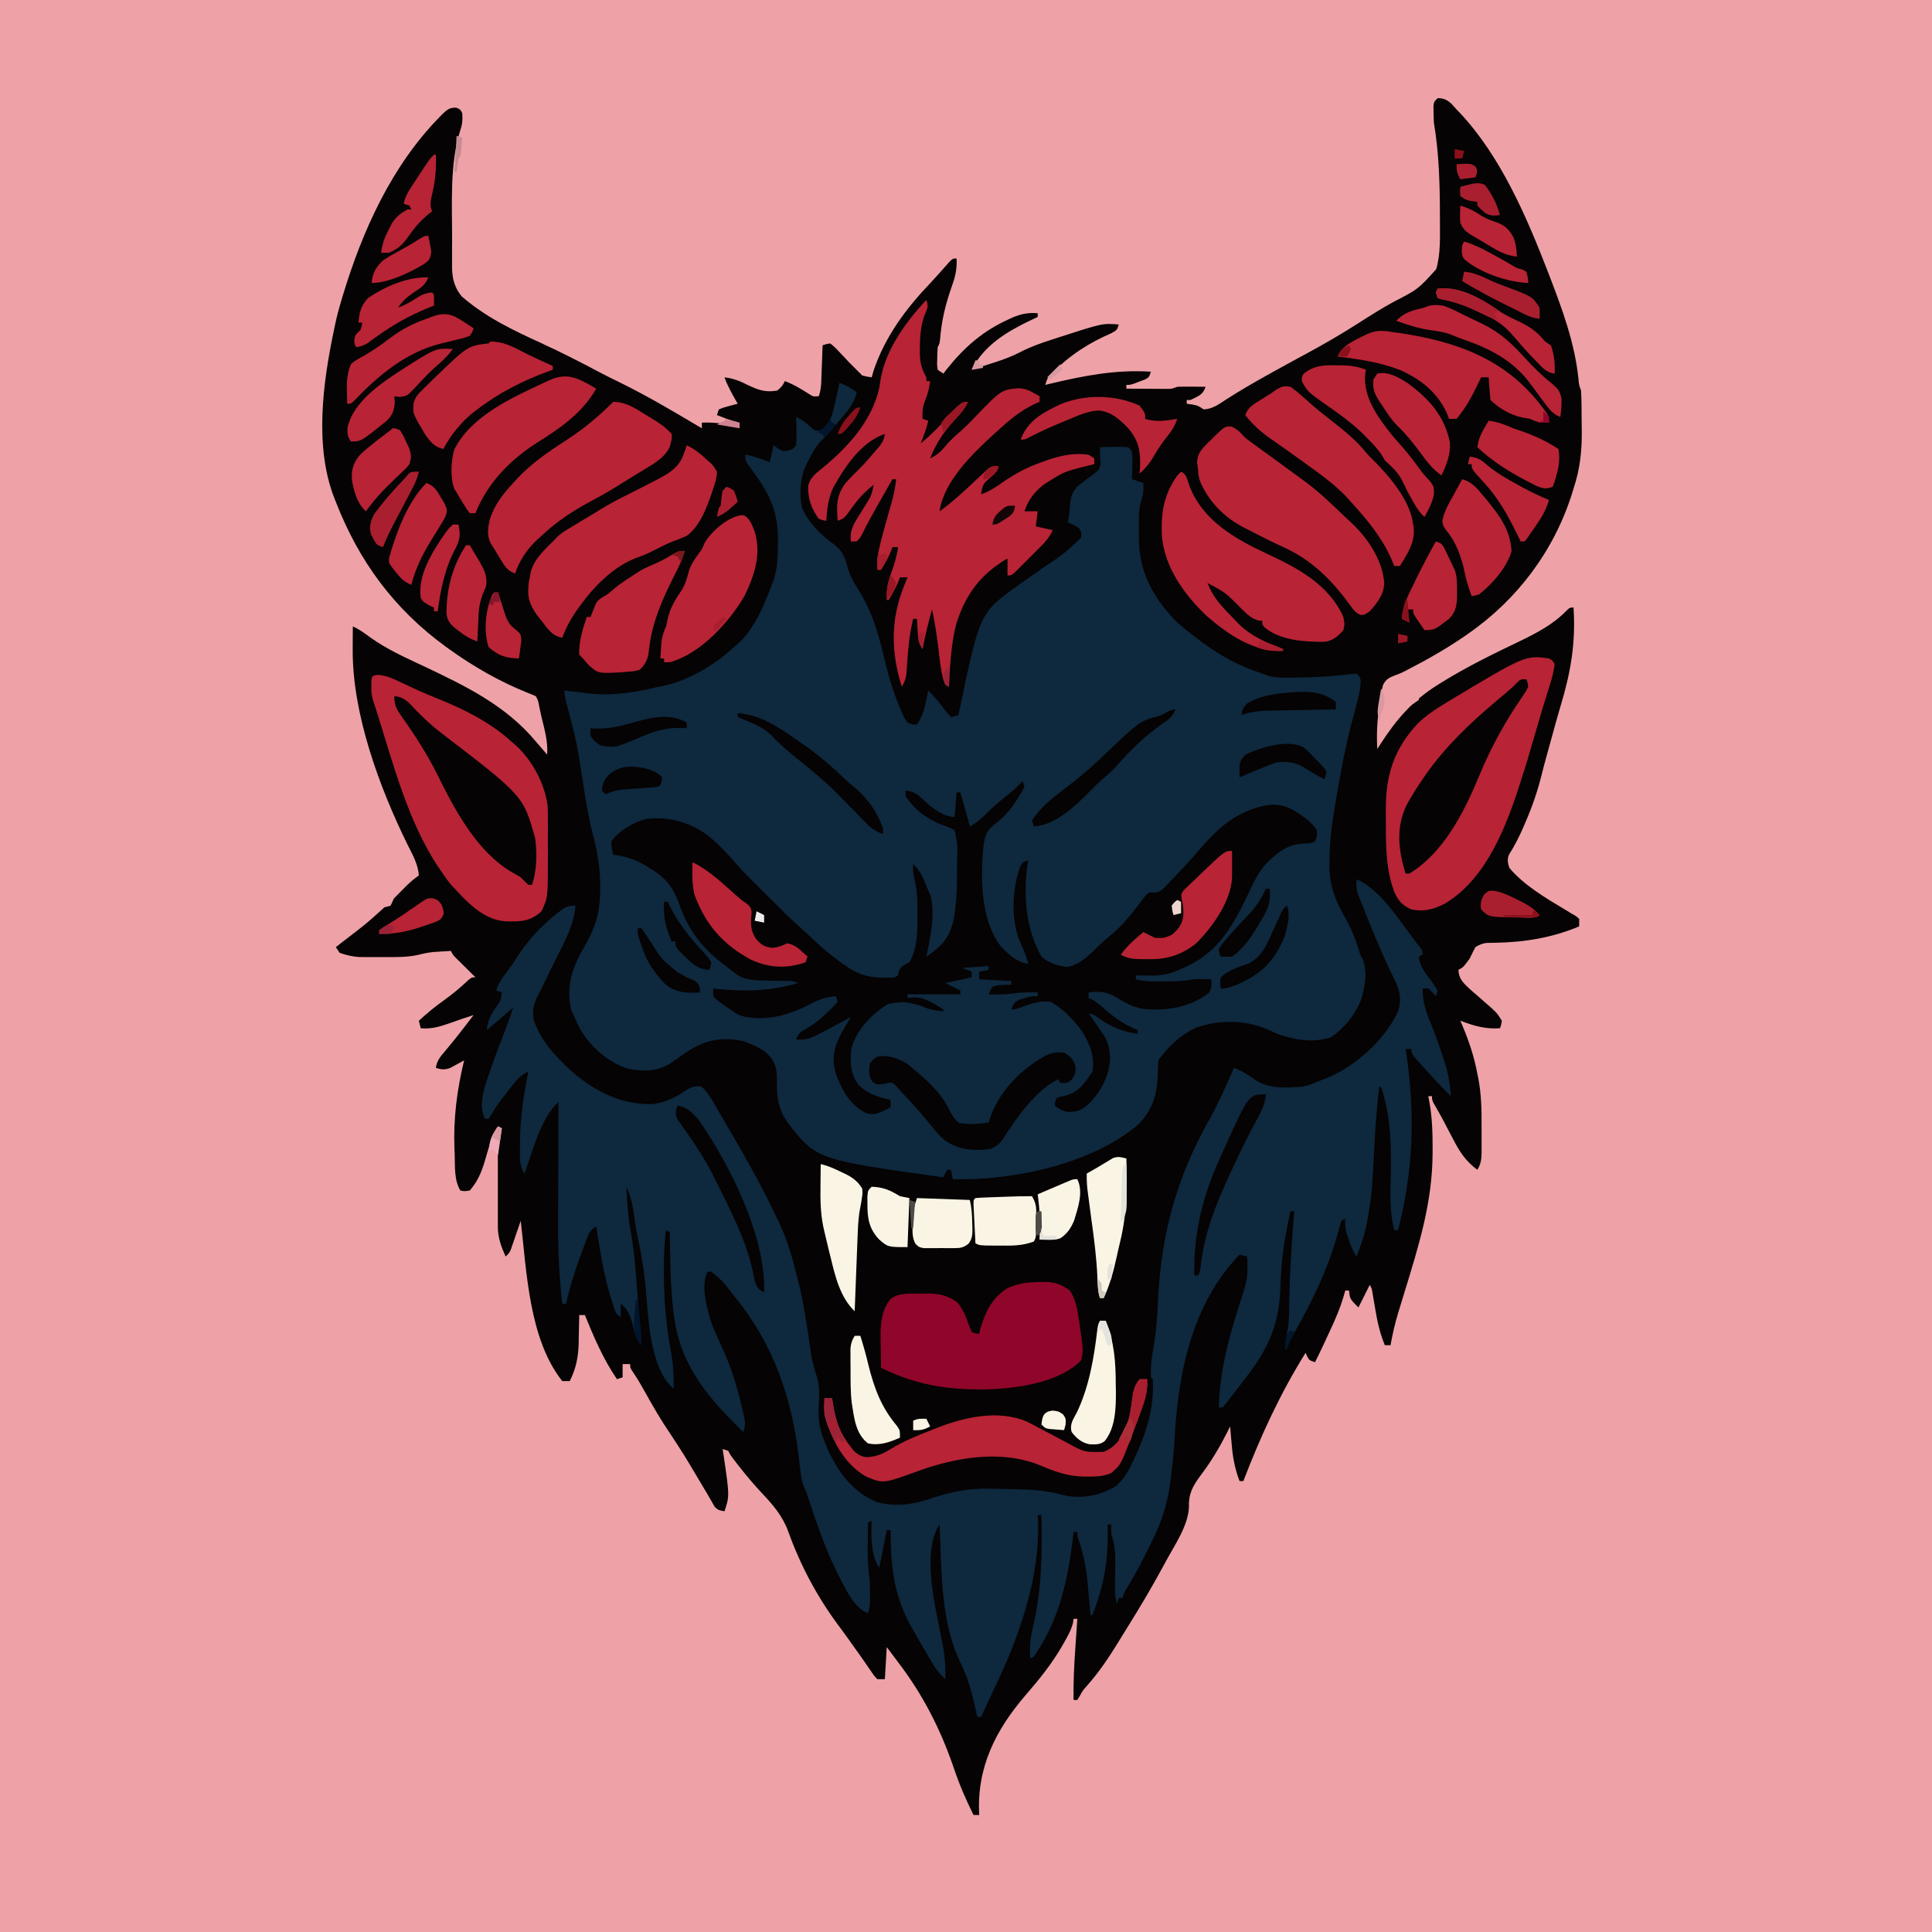 <svg version="1.1" xmlns="http://www.w3.org/2000/svg" width="1024" height="1024">
<rect width="100%" height="100%" fill="#808080" stroke="none"/>
<path d="M0 0 C337.92 0 675.84 0 1024 0 C1024 337.92 1024 675.84 1024 1024 C686.08 1024 348.16 1024 0 1024 C0 686.08 0 348.16 0 0 Z " fill="#EEA2A7" transform="translate(0,0)"/>
<path d="M0 0 C3.335 0.09 4.782 0.811 7.312 3 C8.216 3.993 9.111 4.994 10 6 C10.862 6.893 10.862 6.893 11.742 7.805 C33.399 30.853 47.186 63.008 58.438 92.125 C58.683 92.76 58.928 93.395 59.181 94.049 C66.006 111.797 72.642 129.703 74.605 148.699 C74.887 151.998 74.887 151.998 76 155 C76.133 157.629 76.212 160.23 76.238 162.859 C76.246 163.641 76.254 164.422 76.263 165.227 C76.277 166.888 76.287 168.549 76.295 170.21 C76.307 171.882 76.327 173.554 76.357 175.225 C76.559 186.555 75.562 196.203 72 207 C71.77 207.756 71.539 208.513 71.302 209.292 C61.741 239.853 42.219 265.831 16 284 C15.369 284.438 14.738 284.875 14.088 285.326 C4.539 291.869 -5.364 297.53 -15.66 302.809 C-16.38 303.185 -17.1 303.562 -17.842 303.95 C-20 305 -20 305 -22.248 305.808 C-25.503 307.06 -27.488 307.899 -29 311.149 C-29.702 313.89 -30.139 316.569 -30.5 319.375 C-30.652 320.354 -30.804 321.333 -30.96 322.342 C-32.059 329.922 -32.47 337.345 -32 345 C-31.074 343.55 -31.074 343.55 -30.129 342.07 C-21.756 329.12 -13.201 319.235 0 311 C0.624 310.608 1.247 310.217 1.89 309.813 C15.266 301.499 29.378 294.604 43.57 287.809 C52.482 283.509 61.197 278.941 68.172 271.766 C70 270 70 270 72 270 C73.235 288.594 70.535 304.369 65.155 322.136 C63.564 327.409 62.124 332.722 60.674 338.034 C59.681 341.669 58.674 345.3 57.664 348.93 C56.719 352.343 55.798 355.754 54.961 359.195 C52.828 367.639 50.099 375.577 46.625 383.562 C46.251 384.444 45.877 385.325 45.492 386.232 C43.274 391.38 40.841 396.175 37.833 400.91 C36.738 403.657 37.127 405.212 38 408 C45.61 417.145 57.361 424.036 67.473 430.113 C68.971 431.016 68.971 431.016 70.5 431.938 C71.815 432.694 71.815 432.694 73.156 433.465 C73.765 433.971 74.373 434.478 75 435 C75 436.32 75 437.64 75 439 C60.856 444.975 46.132 447.404 30.854 447.673 C30.017 447.69 29.179 447.708 28.316 447.727 C27.578 447.733 26.841 447.738 26.08 447.745 C23.642 448.044 22.071 448.685 20 450 C18.948 451.973 17.952 453.977 17 456 C13.526 460.737 13.526 460.737 11 462 C11.148 466.873 13.634 469.022 16.973 472.184 C18.959 473.963 20.974 475.704 23 477.438 C31.414 484.748 31.414 484.748 34 489 C33.684 491.238 33.684 491.238 33 493 C25.232 493.518 19.241 491.745 12 489 C12.398 489.932 12.797 490.864 13.207 491.824 C16.671 500.092 19.374 508.149 21 517 C21.169 517.803 21.338 518.605 21.513 519.432 C23.145 527.858 23.307 536.091 23.261 544.639 C23.25 547.024 23.261 549.408 23.273 551.793 C23.272 553.32 23.27 554.848 23.266 556.375 C23.27 557.082 23.274 557.79 23.278 558.518 C23.243 562.176 23.008 564.889 21 568 C14.634 563.253 11.468 558.2 7.875 551.188 C6.873 549.285 5.87 547.383 4.867 545.48 C4.391 544.563 3.915 543.646 3.425 542.701 C1.655 539.346 -0.215 536.054 -2.113 532.771 C-3 531 -3 531 -3 529 C-3.66 529 -4.32 529 -5 529 C-4.859 529.681 -4.719 530.361 -4.573 531.062 C-2.941 539.72 -2.643 548.221 -2.688 557 C-2.689 557.724 -2.69 558.448 -2.692 559.193 C-2.788 585.187 -9.94 608.01 -17.515 632.643 C-18.381 635.464 -19.242 638.286 -20.102 641.109 C-20.363 641.954 -20.625 642.799 -20.894 643.67 C-22.629 649.391 -23.927 655.12 -25 661 C-25.99 661 -26.98 661 -28 661 C-30.651 654.622 -31.999 648.425 -33.125 641.625 C-33.458 639.658 -33.794 637.692 -34.133 635.727 C-34.276 634.866 -34.419 634.006 -34.567 633.12 C-34.913 630.957 -34.913 630.957 -36 629 C-37.98 632.96 -39.96 636.92 -42 641 C-46.5 636.5 -46.5 636.5 -47 632 C-47.66 632 -48.32 632 -49 632 C-49.152 632.578 -49.304 633.157 -49.461 633.752 C-51.48 640.975 -54.376 647.599 -57.562 654.375 C-58.057 655.441 -58.551 656.507 -59.061 657.605 C-60.992 661.762 -62.932 665.909 -65 670 C-68 669 -68 669 -69.188 666.938 C-69.456 666.298 -69.724 665.659 -70 665 C-83.481 686.6 -93.889 709.257 -103 733 C-103.66 733 -104.32 733 -105 733 C-107.504 726.492 -108.633 720.371 -109.188 713.438 C-109.269 712.524 -109.351 711.611 -109.436 710.67 C-109.633 708.447 -109.821 706.224 -110 704 C-110.51 705.03 -111.021 706.06 -111.547 707.121 C-115.651 715.211 -120.019 722.575 -125.5 729.812 C-129.793 735.569 -132.096 739.595 -131.847 746.999 C-132.345 756.793 -139.372 766.869 -143.938 775.312 C-144.262 775.915 -144.586 776.517 -144.92 777.137 C-151.013 788.444 -157.523 799.463 -164.343 810.347 C-165.977 812.963 -167.586 815.593 -169.191 818.227 C-174.278 826.511 -179.481 834.277 -185.941 841.555 C-188.082 843.957 -188.082 843.957 -189.652 846.82 C-190.097 847.54 -190.542 848.259 -191 849 C-191.66 849 -192.32 849 -193 849 C-193.162 839.543 -192.653 830.176 -192 820.75 C-191.903 819.311 -191.807 817.872 -191.711 816.434 C-191.478 812.955 -191.24 809.478 -191 806 C-191.66 806 -192.32 806 -193 806 C-193.082 806.669 -193.165 807.338 -193.25 808.027 C-194.226 811.895 -196.034 815.129 -198 818.562 C-198.404 819.271 -198.807 819.979 -199.223 820.708 C-204.595 829.949 -211.145 838.069 -218.125 846.125 C-234.381 864.906 -244.397 884.924 -243 910 C-243.99 910 -244.98 910 -246 910 C-250.042 901.892 -253.542 893.777 -256.438 885.188 C-263.389 864.758 -272.835 846.159 -286 829 C-287.168 827.438 -288.334 825.876 -289.5 824.312 C-290.737 822.673 -290.737 822.673 -292 821 C-292.33 826.61 -292.66 832.22 -293 838 C-294.32 838 -295.64 838 -297 838 C-298.789 836.086 -298.789 836.086 -300.625 833.375 C-301.673 831.859 -301.673 831.859 -302.742 830.312 C-303.111 829.77 -303.479 829.227 -303.858 828.668 C-305.377 826.448 -306.948 824.267 -308.521 822.085 C-309.79 820.319 -311.048 818.545 -312.305 816.77 C-314.13 814.199 -315.994 811.661 -317.883 809.137 C-329.094 793.986 -337.891 777.402 -344.239 759.645 C-347.242 751.496 -352.236 745.623 -358.188 739.375 C-362.399 734.881 -366.328 730.224 -370.125 725.375 C-370.598 724.771 -371.072 724.167 -371.559 723.544 C-374.855 719.29 -374.855 719.29 -376 717 C-376.99 716.67 -377.98 716.34 -379 716 C-378.856 716.909 -378.711 717.818 -378.562 718.754 C-375.294 740.883 -375.294 740.883 -378 749 C-380.349 748.629 -381.647 748.408 -383.232 746.576 C-383.584 745.954 -383.937 745.332 -384.301 744.691 C-384.723 743.967 -385.145 743.243 -385.581 742.497 C-386.283 741.261 -386.283 741.261 -387 740 C-388.137 738.091 -389.276 736.183 -390.418 734.277 C-391.027 733.252 -391.637 732.227 -392.264 731.171 C-399.465 719.045 -399.465 719.045 -407.188 707.25 C-411.841 700.481 -415.88 693.394 -419.891 686.229 C-421.942 682.572 -423.971 678.958 -426.352 675.504 C-428 673 -428 673 -428 671 C-429.32 671 -430.64 671 -432 671 C-432 673.31 -432 675.62 -432 678 C-432.99 678.33 -433.98 678.66 -435 679 C-442.264 668.331 -447.156 656.925 -452 645 C-452.99 645 -453.98 645 -455 645 C-455.014 646.057 -455.014 646.057 -455.028 647.136 C-455.083 650.383 -455.166 653.629 -455.25 656.875 C-455.264 657.984 -455.278 659.092 -455.293 660.234 C-455.509 667.591 -456.747 673.384 -460 680 C-461.32 680 -462.64 680 -464 680 C-481.643 657.715 -482.85 622.049 -486 595 C-486.41 596.204 -486.82 597.408 -487.242 598.648 C-487.786 600.224 -488.33 601.8 -488.875 603.375 C-489.144 604.169 -489.414 604.963 -489.691 605.781 C-489.956 606.542 -490.22 607.302 -490.492 608.086 C-490.733 608.788 -490.974 609.489 -491.222 610.212 C-492 612 -492 612 -494 614 C-496.422 608.523 -498.124 604.127 -498.129 598.067 C-498.133 597.089 -498.136 596.111 -498.139 595.103 C-498.136 593.526 -498.136 593.526 -498.133 591.918 C-498.134 590.83 -498.135 589.743 -498.136 588.622 C-498.136 586.322 -498.135 584.021 -498.13 581.72 C-498.125 578.211 -498.13 574.702 -498.137 571.193 C-498.136 568.956 -498.135 566.718 -498.133 564.48 C-498.135 563.435 -498.137 562.39 -498.139 561.314 C-498.122 556.1 -497.908 551.137 -497 546 C-501.971 551.156 -503.278 557.481 -505.268 564.164 C-507.076 569.957 -509.029 574.365 -513 579 C-515.813 579.438 -515.813 579.438 -518 579 C-521.376 573.332 -520.773 566.416 -521 560 C-521.039 559.095 -521.079 558.189 -521.119 557.256 C-521.765 540.876 -519.849 525.919 -516 510 C-516.664 510.373 -517.328 510.745 -518.012 511.129 C-518.895 511.602 -519.778 512.075 -520.688 512.562 C-521.558 513.038 -522.428 513.514 -523.324 514.004 C-526.383 515.143 -527.919 514.927 -531 514 C-530.416 510.111 -528.585 508.011 -526.062 505.062 C-522.413 500.721 -518.882 496.319 -515.438 491.812 C-514.775 490.947 -514.775 490.947 -514.1 490.065 C-513.065 488.711 -512.032 487.356 -511 486 C-512.237 486.413 -513.475 486.825 -514.75 487.25 C-515.976 487.654 -515.976 487.654 -517.227 488.066 C-519.166 488.719 -521.098 489.396 -523.023 490.09 C-528.559 492.049 -533.115 493.535 -539 493 C-539.33 491.68 -539.66 490.36 -540 489 C-535.707 485.064 -531.311 481.44 -526.562 478.062 C-521.998 474.814 -517.857 471.305 -513.777 467.469 C-512 466 -512 466 -510 466 C-510.681 465.319 -511.361 464.639 -512.062 463.938 C-512.512 463.486 -512.962 463.035 -513.426 462.57 C-514.564 461.435 -515.708 460.306 -516.855 459.18 C-517.481 458.564 -518.106 457.947 -518.75 457.312 C-519.639 456.44 -519.639 456.44 -520.547 455.551 C-522 454 -522 454 -523 452 C-524.98 452.116 -526.959 452.244 -528.938 452.375 C-530.04 452.445 -531.142 452.514 -532.277 452.586 C-535.053 452.895 -537.336 453.323 -539.996 454.023 C-545.982 455.416 -551.993 455.3 -558.112 455.261 C-560.128 455.25 -562.144 455.261 -564.16 455.273 C-565.451 455.271 -566.741 455.268 -568.07 455.266 C-569.233 455.263 -570.396 455.261 -571.594 455.259 C-575.333 454.975 -578.48 454.291 -582 453 C-582.99 451.515 -582.99 451.515 -584 450 C-583.117 449.31 -582.234 448.621 -581.324 447.91 C-567.145 437.046 -567.145 437.046 -554 425 C-552.314 423.29 -550.626 421.582 -548.938 419.875 C-547.683 418.603 -547.683 418.603 -546.402 417.305 C-544.354 415.339 -542.314 413.635 -540 412 C-540.488 405.873 -543.274 401.072 -546 395.688 C-560.964 365.169 -575.316 326.351 -575.062 292.062 C-575.058 290.902 -575.053 289.741 -575.049 288.545 C-575.037 285.697 -575.021 282.848 -575 280 C-571.489 281.589 -568.609 283.717 -565.516 286.004 C-556.876 292.155 -547.317 296.439 -537.75 300.938 C-515.633 311.376 -493.928 321.841 -478 341 C-476.814 342.376 -475.626 343.751 -474.438 345.125 C-473.633 346.074 -472.829 347.022 -472 348 C-471.514 341.038 -473.346 334.723 -475 328 C-475.38 326.272 -475.756 324.543 -476.125 322.812 C-476.792 319.22 -476.792 319.22 -478 317 C-479.598 316.271 -481.231 315.619 -482.875 315 C-497.506 309.067 -511.199 301.213 -524 292 C-524.838 291.397 -524.838 291.397 -525.693 290.782 C-553.082 270.859 -571.753 245.504 -584 214 C-584.245 213.391 -584.49 212.783 -584.743 212.156 C-595.467 184.849 -590.902 150.899 -585 123 C-584.835 122.19 -584.67 121.38 -584.5 120.545 C-583.548 115.962 -582.357 111.476 -581 107 C-580.749 106.16 -580.499 105.319 -580.241 104.454 C-569.831 70.089 -554.411 35.917 -529 10 C-528.435 9.422 -527.871 8.845 -527.289 8.25 C-524.851 5.973 -523.584 4.987 -520.188 5.062 C-518 6 -518 6 -517 8 C-516.776 11.279 -516.898 13.7 -517.958 16.826 C-523.804 34.641 -522.312 57.017 -522.375 75.562 C-522.383 76.529 -522.39 77.495 -522.398 78.491 C-522.416 81.266 -522.411 84.041 -522.398 86.816 C-522.404 87.641 -522.41 88.466 -522.416 89.316 C-522.343 95.425 -521.268 100.221 -517.301 105.082 C-504.792 115.969 -490.462 122.839 -475.505 129.673 C-464.61 134.656 -454.01 140.104 -443.431 145.726 C-439.986 147.531 -436.495 149.233 -433 150.938 C-418.277 158.175 -404.116 166.652 -390 175 C-390 174.01 -390 173.02 -390 172 C-383.135 171.736 -376.742 172.742 -370 174 C-372.285 171.715 -374.125 171.029 -377.125 169.875 C-378.035 169.522 -378.945 169.169 -379.883 168.805 C-380.581 168.539 -381.28 168.274 -382 168 C-381.67 167.01 -381.34 166.02 -381 165 C-378.715 164.051 -378.715 164.051 -375.938 163.312 C-374.559 162.935 -374.559 162.935 -373.152 162.551 C-372.087 162.278 -372.087 162.278 -371 162 C-371.507 161.112 -371.507 161.112 -372.023 160.207 C-374.276 156.215 -376.462 152.334 -378 148 C-373.314 148.555 -369.865 149.905 -365.688 152.062 C-359.993 154.754 -356.247 156.091 -350 155 C-347.391 152.682 -347.391 152.682 -346 150 C-341.366 151.711 -337.459 154.119 -333.305 156.758 C-330.996 158.237 -330.996 158.237 -328 158 C-326.984 154.952 -326.802 152.653 -326.684 149.457 C-326.642 148.384 -326.6 147.311 -326.557 146.205 C-326.498 144.526 -326.498 144.526 -326.438 142.812 C-326.394 141.681 -326.351 140.55 -326.307 139.385 C-326.201 136.59 -326.098 133.795 -326 131 C-324.15 130.38 -324.15 130.38 -322 130 C-319.598 131.914 -319.598 131.914 -317.062 134.625 C-316.228 135.504 -315.394 136.383 -314.535 137.289 C-313.699 138.184 -312.862 139.078 -312 140 C-310.339 141.673 -308.674 143.34 -307 145 C-306.34 145.66 -305.68 146.32 -305 147 C-302.429 147.648 -302.429 147.648 -300 148 C-299.67 146.845 -299.34 145.69 -299 144.5 C-292.819 126.186 -281.696 111.373 -268.481 97.571 C-266.987 95.986 -265.532 94.372 -264.086 92.742 C-263.628 92.227 -263.171 91.713 -262.699 91.182 C-261.451 89.773 -260.206 88.361 -258.961 86.949 C-257 85 -257 85 -255 85 C-254.641 90.894 -255.862 95.305 -257.875 100.812 C-261.032 109.865 -263.011 118.392 -263.754 127.969 C-264 130 -264 130 -265 132 C-265.147 133.996 -265.221 135.998 -265.25 138 C-265.276 139.072 -265.302 140.145 -265.328 141.25 C-265.22 142.157 -265.112 143.065 -265 144 C-264.01 144.66 -263.02 145.32 -262 146 C-261.368 145.189 -260.737 144.378 -260.086 143.543 C-250.899 132.043 -241.039 123.432 -227.562 117.312 C-226.817 116.973 -226.072 116.634 -225.304 116.284 C-220.641 114.31 -217.058 113.647 -212 114 C-212 114.66 -212 115.32 -212 116 C-213.039 116.485 -214.078 116.969 -215.148 117.469 C-227.918 123.55 -240.397 130.795 -247 144 C-243.704 142.951 -240.414 141.883 -237.125 140.812 C-236.207 140.521 -235.289 140.229 -234.344 139.928 C-229.715 138.412 -225.36 136.764 -221.035 134.516 C-215.642 131.718 -210.085 129.802 -204.312 127.938 C-203.263 127.595 -202.214 127.252 -201.133 126.898 C-177.63 119.295 -177.63 119.295 -169 120 C-170 123 -170 123 -173.141 124.691 C-174.508 125.32 -175.878 125.943 -177.25 126.562 C-188.455 131.894 -199.055 139.337 -207 149 C-207.33 149.99 -207.66 150.98 -208 152 C-207.121 151.788 -206.242 151.576 -205.336 151.357 C-187.358 147.092 -170.609 143.817 -152 145 C-153 148 -153 148 -155.215 149.168 C-156.113 149.504 -157.012 149.841 -157.938 150.188 C-158.833 150.532 -159.729 150.876 -160.652 151.23 C-163 152 -163 152 -165 152 C-165 152.66 -165 153.32 -165 154 C-161.063 154.029 -157.125 154.047 -153.188 154.062 C-152.068 154.071 -150.948 154.079 -149.795 154.088 C-148.722 154.091 -147.649 154.094 -146.543 154.098 C-145.553 154.103 -144.563 154.108 -143.544 154.114 C-140.876 154.111 -140.876 154.111 -138 153 C-135.427 152.93 -132.884 152.906 -130.312 152.938 C-129.611 152.942 -128.909 152.947 -128.186 152.951 C-126.457 152.963 -124.728 152.981 -123 153 C-124.476 157.427 -126.901 157.914 -131 160 C-131.66 160 -132.32 160 -133 160 C-133 160.66 -133 161.32 -133 162 C-132.072 162.124 -131.144 162.248 -130.188 162.375 C-127 163 -127 163 -124 165 C-119.356 164.768 -116.01 162.307 -112.25 159.812 C-105.267 155.32 -98.127 151.168 -90.875 147.125 C-89.809 146.531 -88.744 145.937 -87.646 145.324 C-81.525 141.926 -75.38 138.577 -69.219 135.252 C-59.848 130.191 -50.733 124.883 -41.77 119.132 C-35.762 115.29 -29.722 111.475 -23.469 108.043 C-10.357 101.283 -10.357 101.283 -0.766 90.668 C1.604 82.411 1.197 73.818 1.188 65.312 C1.188 64.568 1.188 63.824 1.189 63.057 C1.178 46.37 0.77 29.48 -2 13 C-2.11 11.085 -2.174 9.168 -2.188 7.25 C-2.202 6.306 -2.216 5.363 -2.23 4.391 C-2 2 -2 2 0 0 Z " fill="#050303" transform="translate(762,52)"/>
<path d="M0 0 C3.441 1.312 6.135 2.666 9 5 C7.701 9.706 5.91 12.735 2.75 16.438 C1.947 17.386 1.144 18.335 0.316 19.312 C-0.448 20.199 -1.212 21.086 -2 22 C-2.589 22.701 -3.178 23.403 -3.785 24.125 C-5.758 26.466 -7.683 28.708 -9.938 30.785 C-12.44 33.472 -13.973 36.257 -15.688 39.5 C-16.59 41.186 -16.59 41.186 -17.512 42.906 C-20.899 49.948 -21.452 58.329 -20 66 C-16.163 74.58 -9.908 80.511 -2.383 86 C1.441 89.21 3.065 92.579 4.125 97.375 C5.479 102.229 7.707 106.035 10.375 110.25 C16.967 120.721 20.362 132.083 23.227 144.082 C25.565 153.77 28.11 163.206 32.062 172.375 C32.378 173.135 32.694 173.896 33.02 174.679 C34.032 177.027 34.032 177.027 36 180 C38.614 181.097 38.614 181.097 41 181 C43.588 177.151 44.728 173.712 45.688 169.188 C45.939 168.026 46.19 166.865 46.449 165.668 C46.631 164.788 46.813 163.907 47 163 C49.651 165.559 51.961 168.145 54.125 171.125 C55.679 173.259 57.129 175.129 59 177 C61.108 176.681 61.108 176.681 63 176 C63.208 174.979 63.415 173.958 63.629 172.906 C74.348 121.671 74.348 121.671 95 107 C95.673 106.516 96.346 106.032 97.04 105.533 C100.612 102.97 104.208 100.443 107.82 97.938 C118.643 90.78 118.643 90.78 128 82 C128.237 79.431 128.237 79.431 127 77 C124.033 75.141 124.033 75.141 121 74 C121.21 72.393 121.429 70.787 121.688 69.188 C122.037 66.975 122.037 66.975 122.125 64.625 C122.572 60.157 123.275 57.743 126.473 54.465 C129.254 52.211 132.105 50.104 135 48 C137.471 46.005 137.471 46.005 138.293 43.062 C138.258 42.382 138.223 41.701 138.188 41 C138.16 40.319 138.133 39.639 138.105 38.938 C138.071 38.298 138.036 37.659 138 37 C138 36.01 138 35.02 138 34 C140.459 33.946 142.916 33.906 145.375 33.875 C146.074 33.858 146.772 33.841 147.492 33.824 C149.329 33.807 151.166 33.897 153 34 C155 36 155 36 155.195 39.477 C155.182 40.86 155.158 42.242 155.125 43.625 C155.116 44.331 155.107 45.038 155.098 45.766 C155.074 47.511 155.038 49.255 155 51 C156.98 51.66 158.96 52.32 161 53 C161.155 56.265 161.096 58.724 160.011 61.829 C158.301 67.193 158.672 72.601 158.688 78.188 C158.671 79.356 158.655 80.525 158.639 81.729 C158.629 99.808 165.677 113.001 178 126 C181.515 129.22 185.186 132.143 189 135 C189.92 135.7 190.841 136.4 191.789 137.121 C202.076 144.785 211.774 150.002 224 154 C224.958 154.373 225.916 154.745 226.902 155.129 C230.743 156.209 234.36 156.257 238.312 156.188 C239.094 156.18 239.875 156.173 240.679 156.166 C250.61 156.031 260.59 155.634 270.438 154.312 C272.201 154.158 272.201 154.158 274 154 C276 156 276 156 276.234 158.664 C275.971 162.411 275.208 165.742 274.25 169.375 C273.73 171.368 273.21 173.361 272.691 175.355 C272.164 177.371 271.632 179.387 271.096 181.401 C268.276 192.197 266.231 203.075 264.312 214.062 C264.002 215.809 263.692 217.556 263.381 219.303 C261.424 230.346 259.788 241.003 259.688 252.25 C259.644 253.853 259.644 253.853 259.6 255.488 C259.516 266.081 262.778 274.381 268 283.438 C271.082 288.976 273.405 294.409 275.211 300.512 C275.9 302.971 275.9 302.971 277.074 304.93 C280.148 311.804 278.418 320.904 276.062 327.75 C272.765 335.401 267.549 341.771 260.75 346.625 C251.399 350.054 241.209 348.154 232 345 C230.36 344.223 230.36 344.223 228.688 343.43 C215.995 337.445 201.707 337.127 188.375 341.875 C180.876 345.581 173.629 352.056 169 359 C168.798 361.705 168.683 364.355 168.625 367.062 C168.17 377.484 165.888 385.161 158.48 392.852 C134.126 413.946 91.498 422.899 60 422 C59.67 420.35 59.34 418.7 59 417 C58.34 417 57.68 417 57 417 C56.34 418.32 55.68 419.64 55 421 C-12.204 411.61 -12.204 411.61 -27.512 392.07 C-27.9 391.428 -28.288 390.786 -28.688 390.125 C-29.083 389.488 -29.479 388.851 -29.887 388.195 C-33.277 381.51 -33.318 375.406 -33.215 368.076 C-33.331 362.476 -34.481 359.515 -38.329 355.421 C-41.26 352.928 -44.439 351.395 -48 350 C-49.052 349.587 -50.104 349.175 -51.188 348.75 C-63.141 346.398 -71.488 348.277 -81.438 354.875 C-83.767 356.452 -86.067 358.049 -88.332 359.719 C-95.88 364.889 -102.555 365.083 -111.441 363.59 C-122.159 360.695 -131.954 351.948 -137.465 342.484 C-138.737 340.021 -139.894 337.541 -141 335 C-141.433 334.051 -141.866 333.102 -142.312 332.125 C-145.148 319.238 -141.474 309.2 -134.99 298.251 C-130.038 289.808 -127.323 281.776 -127 272 C-126.96 270.906 -126.92 269.811 -126.879 268.684 C-126.684 258.227 -128.223 248.864 -130.887 238.781 C-133.203 229.734 -134.658 220.6 -136.062 211.375 C-139.189 191.033 -139.189 191.033 -144.371 171.133 C-145.162 168.452 -145.636 165.769 -146 163 C-144.701 163.144 -143.401 163.289 -142.062 163.438 C-141.234 163.528 -140.405 163.618 -139.551 163.711 C-137.984 163.889 -136.418 164.078 -134.855 164.289 C-122.011 165.957 -110.582 164.484 -98.093 161.491 C-96.406 161.095 -94.708 160.749 -93.008 160.418 C-79.635 157.523 -65.949 149.188 -56 140 C-55.384 139.486 -54.768 138.971 -54.133 138.441 C-45.252 130.528 -40 117.955 -36 107 C-35.68 106.202 -35.361 105.404 -35.031 104.582 C-32.809 98.112 -32.722 91.711 -32.688 84.938 C-32.682 84.015 -32.676 83.093 -32.671 82.143 C-32.828 67.075 -37.827 57.575 -46.697 45.784 C-50 41.32 -50 41.32 -50 38 C-45.391 38.72 -41.328 40.313 -37 42 C-36.34 39.03 -35.68 36.06 -35 33 C-33.917 33.773 -33.917 33.773 -32.812 34.562 C-30.125 36.241 -30.125 36.241 -27.312 35.812 C-24.844 35.133 -24.844 35.133 -23 33 C-22.855 30.419 -22.813 27.951 -22.875 25.375 C-22.884 24.669 -22.893 23.962 -22.902 23.234 C-22.926 21.489 -22.962 19.745 -23 18 C-20.11 19.324 -18.484 20.472 -16.062 22.688 C-13.286 25.204 -13.286 25.204 -10.375 25.25 C-6.37 23.142 -4.647 19.016 -3.304 14.833 C-2.731 12.585 -2.225 10.334 -1.75 8.062 C-1.491 6.894 -1.491 6.894 -1.227 5.701 C-0.807 3.803 -0.402 1.902 0 0 Z " fill="#0E283E" transform="translate(445,203)"/>
<path d="M0 0 C13.075 5.608 23.384 23.06 32 34 C32.614 34.768 33.227 35.537 33.859 36.328 C35 38 35 38 35 40 C34.34 40.33 33.68 40.66 33 41 C33.555 46.49 36.727 50.117 39.938 54.359 C41.03 55.856 42.023 57.425 43 59 C42.67 59.99 42.34 60.98 42 62 C41.402 61.34 40.804 60.68 40.188 60 C38.125 57.663 38.125 57.663 35 58 C35.032 64.846 36.761 70.341 39.413 76.614 C41.839 82.423 43.875 88.324 45.812 94.312 C46.114 95.219 46.416 96.126 46.727 97.06 C48.635 103.038 49.631 108.736 50 115 C46.398 111.444 42.915 107.798 39.5 104.062 C38.81 103.313 38.81 103.313 38.105 102.549 C29 92.61 29 92.61 29 90 C28.01 90 27.02 90 26 90 C26.136 90.861 26.136 90.861 26.275 91.74 C31.177 123.901 30.161 154.461 22 186 C21.34 186 20.68 186 20 186 C17.453 176.397 17.937 166.874 18.135 157.044 C18.437 140.691 18.196 125.68 13 110 C12.67 110 12.34 110 12 110 C10.953 119.695 10.046 129.38 9.562 139.121 C8.239 165.646 8.239 165.646 6.125 178.438 C5.976 179.358 5.826 180.279 5.672 181.228 C4.492 187.771 2.43 193.82 0 200 C-1.985 197.022 -2.988 194.502 -4.125 191.125 C-4.655 189.582 -4.655 189.582 -5.195 188.008 C-5.954 185.173 -6.161 182.914 -6 180 C-6.66 180.33 -7.32 180.66 -8 181 C-8.905 183.868 -9.717 186.724 -10.5 189.625 C-15.609 207.46 -23.568 223.878 -32.75 239.945 C-34.425 242.892 -35.867 245.794 -37 249 C-37.33 249 -37.66 249 -38 249 C-37.105 241.46 -37.105 241.46 -36.496 238.798 C-35.911 235.498 -35.819 232.34 -35.754 228.988 C-35.722 227.588 -35.69 226.187 -35.658 224.787 C-35.635 223.691 -35.635 223.691 -35.611 222.572 C-35.275 206.992 -34.41 191.525 -33 176 C-33.66 176 -34.32 176 -35 176 C-37.975 188.873 -39.959 201.439 -40.287 214.667 C-40.82 235.683 -46.224 248.19 -59.125 264.812 C-59.828 265.727 -60.53 266.642 -61.254 267.584 C-63.161 270.063 -65.073 272.537 -67 275 C-67.695 275.923 -68.389 276.845 -69.105 277.796 C-69.73 278.523 -70.356 279.251 -71 280 C-71.66 280 -72.32 280 -73 280 C-72.599 259.272 -66.586 239.004 -60.16 219.443 C-58.625 214.625 -57.634 210.488 -57.812 205.375 C-57.84 204.351 -57.867 203.328 -57.895 202.273 C-57.929 201.523 -57.964 200.773 -58 200 C-59.32 199.67 -60.64 199.34 -62 199 C-87.188 224.942 -94.577 261.629 -96.438 296.625 C-96.821 303.393 -97.527 310.087 -98.375 316.812 C-98.489 317.755 -98.603 318.697 -98.72 319.668 C-100.147 330.553 -103.17 340.165 -108 350 C-108.296 350.61 -108.591 351.221 -108.896 351.85 C-112.84 359.983 -116.968 367.909 -121.652 375.645 C-123.119 378.028 -123.119 378.028 -124 381 C-124.66 381 -125.32 381 -126 381 C-126.33 381.99 -126.66 382.98 -127 384 C-128.02 380.652 -128.089 377.658 -128.027 374.168 C-128.015 373.039 -128.003 371.911 -127.99 370.748 C-127.955 368.386 -127.916 366.024 -127.873 363.662 C-127.815 357.656 -128.009 352.672 -130 347 C-130.125 344.062 -130.125 344.062 -130 342 C-130.66 342 -131.32 342 -132 342 C-131.965 343.114 -131.93 344.227 -131.895 345.375 C-131.549 361.289 -134.138 375.172 -140 390 C-140.33 390 -140.66 390 -141 390 C-141.105 388.784 -141.105 388.784 -141.212 387.544 C-141.484 384.47 -141.769 381.397 -142.062 378.324 C-142.245 376.367 -142.414 374.409 -142.582 372.451 C-143.325 364.769 -144.7 357.813 -147.187 350.501 C-148 348 -148 348 -148 346 C-148.66 346 -149.32 346 -150 346 C-150.164 347.454 -150.164 347.454 -150.332 348.938 C-152.984 371.716 -157.66 392.787 -171 412 C-171.66 412.33 -172.32 412.66 -173 413 C-173.337 407.477 -173.024 402.505 -171.688 397.125 C-166.813 377.022 -166.639 357.561 -167 337 C-167.66 337 -168.32 337 -169 337 C-168.942 337.83 -168.884 338.66 -168.824 339.516 C-167.697 370.31 -178.788 401.512 -191.994 428.905 C-193.281 431.585 -194.52 434.286 -195.757 436.99 C-196.828 439.331 -197.914 441.666 -199 444 C-199.66 444 -200.32 444 -201 444 C-201.28 442.73 -201.559 441.461 -201.848 440.152 C-203.781 431.735 -205.764 423.698 -209.625 415.938 C-220.728 393.505 -219.842 366.531 -221 342 C-230.097 355.646 -224.012 382.244 -221 397.438 C-220.713 398.831 -220.425 400.224 -220.135 401.617 C-218.575 409.173 -217.561 416.268 -218 424 C-220.892 421.283 -223.012 418.634 -225.023 415.219 C-225.567 414.3 -226.11 413.382 -226.67 412.436 C-227.233 411.467 -227.795 410.498 -228.375 409.5 C-228.956 408.504 -229.536 407.508 -230.135 406.482 C-231.769 403.662 -233.389 400.834 -235 398 C-235.365 397.358 -235.73 396.717 -236.106 396.056 C-245.427 379.404 -246.885 363.822 -247 345 C-247.66 345 -248.32 345 -249 345 C-250.32 351.6 -251.64 358.2 -253 365 C-257.523 358.216 -257.32 348.012 -257 340 C-257.66 340.33 -258.32 340.66 -259 341 C-259.029 344.667 -259.047 348.333 -259.062 352 C-259.071 353.03 -259.079 354.06 -259.088 355.121 C-259.106 360.865 -258.773 366.314 -258 372 C-257.913 374.436 -257.87 376.875 -257.875 379.312 C-257.872 380.505 -257.87 381.697 -257.867 382.926 C-258 386 -258 386 -259 389 C-266.96 386.347 -272.211 373.263 -275.979 366.072 C-282.268 353.302 -286.698 339.544 -291.257 326.086 C-291.994 323.936 -291.994 323.936 -293.032 321.659 C-294.176 318.517 -294.556 315.616 -294.93 312.293 C-295.083 310.992 -295.236 309.691 -295.394 308.351 C-295.472 307.67 -295.55 306.99 -295.63 306.289 C-299.267 275.059 -309.01 246.673 -329 222 C-329.799 220.987 -330.598 219.974 -331.422 218.93 C-336.119 212.849 -336.119 212.849 -342 208 C-342.66 208 -343.32 208 -344 208 C-347.757 215.514 -344.268 227.44 -342 235 C-340.23 239.782 -338.032 244.382 -335.901 249.01 C-331.534 258.656 -328.458 268.439 -326.062 278.75 C-325.727 280.18 -325.727 280.18 -325.384 281.639 C-325.187 282.537 -324.989 283.435 -324.785 284.359 C-324.609 285.158 -324.432 285.957 -324.25 286.78 C-323.984 289.138 -324.279 290.756 -325 293 C-342.996 275.713 -358.171 258.12 -361.625 232.5 C-361.75 231.592 -361.875 230.685 -362.003 229.75 C-363.753 215.593 -363.765 201.247 -364 187 C-364.66 186.67 -365.32 186.34 -366 186 C-366.934 193.095 -367.156 200.035 -367.125 207.188 C-367.12 208.848 -367.12 208.848 -367.115 210.542 C-367.03 223.946 -365.875 236.9 -363.426 250.094 C-362.205 256.811 -361.758 263.175 -362 270 C-374.998 259.2 -375.38 230.557 -376.854 215.428 C-377.743 206.592 -379.211 198.038 -381.094 189.367 C-381.962 185.341 -382.544 181.336 -383.062 177.25 C-383.74 172.086 -384.905 167.762 -387 163 C-386.674 171.162 -386.071 179.087 -384.625 187.125 C-382.164 201.138 -381.513 215.425 -380.48 229.598 C-380.054 235.405 -379.562 241.204 -379 247 C-382.203 243.797 -382.801 239.234 -383.969 234.941 C-385.225 230.623 -386.389 227.935 -390 225 C-390 227.31 -390 229.62 -390 232 C-392.86 230.57 -393.082 228.476 -394.056 225.575 C-394.306 224.787 -394.555 223.999 -394.812 223.188 C-395.072 222.372 -395.332 221.556 -395.6 220.716 C-399.21 208.742 -401.024 196.327 -403 184 C-406.4 186.266 -406.735 187.206 -408.121 190.918 C-408.498 191.919 -408.874 192.92 -409.262 193.951 C-409.65 195.019 -410.038 196.087 -410.438 197.188 C-410.836 198.267 -411.235 199.347 -411.646 200.459 C-414.585 208.54 -417.079 216.618 -419 225 C-419.66 225 -420.32 225 -421 225 C-422.562 210.994 -423.279 197.224 -423.195 183.137 C-423.192 181.239 -423.189 179.34 -423.187 177.442 C-423.179 172.525 -423.16 167.609 -423.137 162.692 C-423.117 157.643 -423.108 152.594 -423.098 147.545 C-423.076 137.697 -423.042 127.848 -423 118 C-432.634 127.173 -436.554 143.835 -441 156 C-444.068 151.398 -443.381 146.795 -443.375 141.375 C-443.376 140.232 -443.378 139.089 -443.379 137.911 C-443.232 125.73 -441.328 113.932 -439 102 C-442.552 103.65 -444.336 105.32 -446.75 108.438 C-447.781 109.766 -447.781 109.766 -448.832 111.121 C-454.904 118.747 -454.904 118.747 -460 127 C-460.66 127 -461.32 127 -462 127 C-465.996 119.008 -461.533 108.497 -458.908 100.618 C-456.417 93.437 -453.709 86.335 -450.988 79.238 C-449.564 75.52 -448.209 71.796 -447 68 C-447.508 68.447 -448.016 68.895 -448.539 69.355 C-452.646 72.963 -456.783 76.521 -461 80 C-460.496 75.196 -459.17 72.27 -456.438 68.312 C-453.642 64.505 -453.642 64.505 -453 60 C-453.99 59.67 -454.98 59.34 -456 59 C-454.679 54.774 -452.44 51.807 -449.766 48.367 C-447.757 45.674 -445.949 42.884 -444.125 40.062 C-438.584 31.751 -432.515 25.18 -424.75 18.938 C-423.846 18.203 -423.846 18.203 -422.923 17.453 C-419.594 14.862 -418.351 14 -414 14 C-414.767 25.243 -421.225 35.783 -426.062 45.75 C-426.579 46.821 -427.095 47.892 -427.627 48.996 C-429.813 53.525 -432.014 58.037 -434.332 62.5 C-436.455 66.954 -436.981 70.172 -436 75 C-432.831 83.838 -427.622 90.475 -421 97 C-420.227 97.772 -419.453 98.544 -418.656 99.34 C-406.241 111.131 -391.214 119.444 -373.832 119.211 C-366.28 118.648 -360.556 115.368 -354.359 111.207 C-351.551 109.77 -350.105 109.382 -347 110 C-342.837 114.055 -340.109 119.632 -337.188 124.625 C-336.348 126.054 -336.348 126.054 -335.491 127.512 C-325.46 144.684 -315.46 161.989 -307 180 C-306.45 181.17 -305.899 182.341 -305.332 183.547 C-301.596 191.848 -299.124 200.162 -297 209 C-296.684 210.189 -296.368 211.377 -296.043 212.602 C-293.172 223.834 -291.473 235.228 -289.838 246.693 C-288.681 254.876 -288.681 254.876 -286.348 262.781 C-284.173 268.669 -284.861 274.655 -285.117 280.828 C-285.277 287.184 -284.429 292.127 -282 298 C-281.612 298.98 -281.224 299.959 -280.824 300.969 C-275.065 313.793 -267.595 324.603 -254.145 330.152 C-244.244 332.821 -234.705 331.43 -225.172 328.086 C-215.353 324.724 -205.145 322.768 -194.777 323.016 C-193.995 323.032 -193.213 323.049 -192.408 323.066 C-190.756 323.103 -189.105 323.143 -187.453 323.187 C-184.97 323.249 -182.486 323.291 -180.002 323.332 C-171.634 323.516 -163.89 324.085 -155.764 326.321 C-145.937 328.734 -136.812 326.79 -128 322 C-123.708 318.391 -121.38 314.525 -119 309.562 C-118.658 308.859 -118.316 308.156 -117.964 307.432 C-111.54 293.957 -107.112 280.104 -108 265 C-108.33 264.67 -108.66 264.34 -109 264 C-109.228 258.51 -108.656 253.516 -107.625 248.125 C-106.121 239.606 -105.588 231.102 -105.171 222.477 C-103.48 187.752 -95.256 157.866 -78.111 127.544 C-73.125 118.639 -69.035 109.366 -65 100 C-61.156 101.371 -58.162 103.155 -54.875 105.562 C-47.031 111.297 -38.388 110.611 -29 110 C-25.727 109.413 -23.014 108.374 -20 107 C-19.049 106.648 -18.097 106.296 -17.117 105.934 C-1.468 99.992 15.021 85.44 22 70 C24.716 61.851 21.735 56.473 18.125 49.125 C12.562 37.431 7.672 25.544 2.97 13.482 C2.302 11.773 1.604 10.075 0.883 8.387 C-0.189 5.489 -0.143 3.065 0 0 Z " fill="#0E283E" transform="translate(719,466)"/>
<path d="M0 0 C0.33 0.99 0.66 1.98 1 3 C-0.244 5.406 -1.511 7.566 -3 9.812 C-3.412 10.444 -3.824 11.075 -4.249 11.726 C-7.344 16.333 -10.528 19.668 -15 23 C-19.058 26.071 -19.896 29.002 -20.684 33.867 C-22.383 50.689 -22.354 72.903 -12 87 C-7.707 91.778 -3.461 95.675 3 97 C2.038 92.431 0.028 88.326 -1.844 84.07 C-6.281 72.286 -5.437 56.714 -1.168 45.02 C0 43 0 43 3 42 C2.84 42.99 2.68 43.98 2.516 45 C0.267 60.885 1.882 78.926 10 93 C14.012 96.546 18.125 97.722 23.375 98.5 C31.266 97.412 37.017 90.285 42.684 85.094 C44.48 83.47 46.289 81.936 48.188 80.438 C52.784 76.454 56.574 71.86 60.27 67.039 C61.047 66.036 61.824 65.033 62.625 64 C63.339 63.051 64.053 62.103 64.789 61.125 C65.519 60.424 66.248 59.722 67 59 C67.798 59.018 68.596 59.036 69.418 59.055 C72.632 58.987 73.328 58.273 75.523 56 C76.148 55.364 76.773 54.729 77.417 54.073 C78.063 53.389 78.709 52.705 79.375 52 C80.047 51.307 80.719 50.615 81.411 49.901 C85.759 45.393 89.946 40.773 94 36 C104.208 24.016 114.697 15.096 130.852 12.551 C139.412 12.008 144.699 15.609 151.215 20.746 C153.088 22.411 154.621 23.908 156 26 C156.062 29.375 156.062 29.375 155 32 C152.521 33.239 150.768 33.07 148 33.125 C139.562 33.843 133.935 38.728 128.25 44.688 C124.199 49.611 121.671 55.251 119 61 C110.919 77.875 102.759 91.675 84.875 99.188 C83.676 99.697 82.477 100.206 81.242 100.73 C76.12 102.736 72.296 103.114 66.75 103.062 C65.487 103.053 64.223 103.044 62.922 103.035 C61.476 103.018 61.476 103.018 60 103 C60 103.66 60 104.32 60 105 C62.993 105.865 65.663 106.129 68.773 106.133 C69.681 106.134 70.588 106.135 71.523 106.137 C72.935 106.131 72.935 106.131 74.375 106.125 C75.308 106.129 76.242 106.133 77.203 106.137 C81.934 106.13 86.338 105.876 91 105 C92.624 104.938 94.25 104.913 95.875 104.938 C96.656 104.947 97.437 104.956 98.242 104.965 C98.822 104.976 99.402 104.988 100 105 C100.179 107.985 100.244 109.353 99 112 C88.851 119.951 76.959 121.842 64.504 120.789 C59.204 120.026 55.524 118.235 51 115.375 C45.479 111.921 41.415 111.106 35 112 C35 112.99 35 113.98 35 115 C35.544 115.231 36.088 115.461 36.648 115.699 C39.678 117.375 42.026 119.526 44.625 121.812 C49.694 126.179 54.799 129.394 61 132 C61 132.66 61 133.32 61 134 C52.585 132.586 46.434 130.26 39.613 125.086 C37.87 123.808 37.87 123.808 35 123 C35.71 124.025 36.421 125.05 37.152 126.105 C38.081 127.466 39.01 128.827 39.938 130.188 C40.406 130.861 40.875 131.535 41.357 132.229 C43.772 135.79 45.593 138.614 46 143 C46.124 144.155 46.247 145.31 46.375 146.5 C46.222 155.491 41.809 164.001 35.746 170.414 C31.777 174.019 29.581 175.493 23.973 175.305 C21.181 174.873 19.236 173.677 17 172 C17.211 170.078 17.211 170.078 18 168 C20.039 167.234 20.039 167.234 22.625 166.75 C29.867 164.882 33.016 159.976 37 154 C38.375 146.181 35.635 139.246 31.562 132.684 C27.143 126.574 21.54 120.8 15 117 C10.067 116.469 6.31 117.308 1.688 119 C-3.847 121 -3.847 121 -6 121 C-5.008 118.404 -4.463 117.235 -1.941 115.953 C-1.156 115.721 -0.371 115.489 0.438 115.25 C1.22 115.008 2.002 114.765 2.809 114.516 C5 114 5 114 8 114 C8 113.34 8 112.68 8 112 C3.79 111.914 -0.262 111.893 -4.438 112.5 C-8.979 113.137 -13.423 113.083 -18 113 C-17.188 111.062 -17.188 111.062 -16 109 C-12.527 107.842 -9.639 107.931 -6 108 C-6 107.34 -6 106.68 -6 106 C-11.61 105.67 -17.22 105.34 -23 105 C-23 103.68 -23 102.36 -23 101 C-20.525 100.505 -20.525 100.505 -18 100 C-18 99.34 -18 98.68 -18 98 C-22.62 98.33 -27.24 98.66 -32 99 C-30.35 99.66 -28.7 100.32 -27 101 C-27 101.99 -27 102.98 -27 104 C-31.62 104.99 -36.24 105.98 -41 107 C-38.36 108.32 -35.72 109.64 -33 111 C-33 111.66 -33 112.32 -33 113 C-42.24 113 -51.48 113 -61 113 C-61 113.66 -61 114.32 -61 115 C-59.907 114.876 -58.814 114.753 -57.688 114.625 C-51.66 114.56 -46.978 117.925 -42 121 C-42 121.33 -42 121.66 -42 122 C-46.64 121.536 -49.845 121.078 -54 119 C-62.514 116.8 -62.514 116.8 -71 118 C-79.742 123.153 -87.767 131.488 -90.688 141.312 C-91.562 148.837 -91.486 154.598 -87 161 C-81.838 165.904 -76.777 167.419 -70 169 C-70 170.32 -70 171.64 -70 173 C-78.118 176.897 -78.118 176.897 -83 176 C-91.335 171.723 -95.675 163.952 -98.875 155.438 C-101.452 146.505 -99.984 140.971 -95.605 132.797 C-94.102 130.178 -92.568 127.581 -91 125 C-92.134 125.615 -93.269 126.23 -94.438 126.863 C-95.958 127.68 -97.479 128.496 -99 129.312 C-99.744 129.717 -100.488 130.121 -101.254 130.537 C-113.339 137 -113.339 137 -120 137 C-118.728 133.184 -117.497 132.898 -114.062 130.938 C-107.794 127.114 -102.972 122.36 -98 117 C-98.33 116.01 -98.66 115.02 -99 114 C-104.421 114.505 -108.188 115.841 -113.062 118.438 C-123.934 124.192 -137.062 127.722 -149.367 124.352 C-151.414 123.39 -153.156 122.309 -155 121 C-156.228 120.167 -156.228 120.167 -157.48 119.316 C-162.158 115.944 -162.158 115.944 -164 114 C-164 112.68 -164 111.36 -164 110 C-162.871 110.108 -162.871 110.108 -161.719 110.219 C-146.415 111.556 -133.681 111.373 -119 107 C-121.515 105.742 -123.246 105.89 -126.059 105.895 C-147.779 105.677 -147.779 105.677 -156 99 C-156.999 98.251 -157.998 97.502 -159.027 96.73 C-170.751 87.684 -177.964 77.64 -182.523 63.668 C-185.921 55.228 -189.82 50.7 -197.688 46.125 C-198.44 45.653 -199.192 45.181 -199.967 44.695 C-205.481 41.392 -210.649 39.879 -217 39 C-217.812 35.812 -217.812 35.812 -218 32 C-213.717 26.197 -206.045 21.519 -199 20 C-186.533 18.638 -175.163 22.188 -165.395 29.926 C-160.857 33.857 -156.824 38.019 -152.93 42.582 C-148.477 47.684 -143.684 52.425 -138.875 57.188 C-137.995 58.063 -137.114 58.939 -136.207 59.842 C-134.525 61.515 -132.842 63.187 -131.157 64.857 C-129.487 66.517 -127.824 68.183 -126.168 69.855 C-123.143 72.848 -119.968 75.653 -116.789 78.48 C-114.904 80.184 -113.044 81.917 -111.211 83.676 C-105.869 88.796 -100.374 93.395 -94.25 97.562 C-93.348 98.189 -93.348 98.189 -92.427 98.828 C-86.407 102.791 -80.385 104.301 -73.125 104.188 C-72.199 104.181 -71.274 104.175 -70.32 104.168 C-67.975 104.146 -67.975 104.146 -66 103 C-65.845 102.072 -65.845 102.072 -65.688 101.125 C-64.7 98.073 -62.704 97.583 -60 96 C-55.193 88.109 -55.799 77.738 -55.75 68.812 C-55.741 67.886 -55.732 66.96 -55.722 66.006 C-55.746 60.751 -56.24 55.98 -57.559 50.888 C-58.102 48.562 -58.153 46.378 -58 44 C-53.755 47.7 -52.148 52.925 -50 58 C-49.567 58.969 -49.134 59.939 -48.688 60.938 C-46.287 71.629 -48.903 82.466 -51 93 C-43.032 87.78 -38.684 83.063 -36.592 73.583 C-34.785 63.998 -34.741 54.344 -34.75 44.625 C-34.751 43.932 -34.751 43.239 -34.752 42.524 C-34.387 34.121 -34.387 34.121 -36 26 C-38.893 24.505 -38.893 24.505 -42.438 23.312 C-50.593 20.164 -57.095 15.358 -62 8 C-62 7.01 -62 6.02 -62 5 C-57.725 5.507 -55.833 6.735 -52.812 9.75 C-48.453 13.817 -42.294 19 -36 19 C-35.67 14.71 -35.34 10.42 -35 6 C-34.34 6 -33.68 6 -33 6 C-32.353 8.25 -31.708 10.5 -31.062 12.75 C-30.703 14.003 -30.343 15.256 -29.973 16.547 C-29.274 19.026 -28.601 21.497 -28 24 C-24.504 22.252 -22.002 20.089 -19.312 17.312 C-15.557 13.444 -11.521 10.147 -7.277 6.832 C-4.639 4.71 -2.313 2.467 0 0 Z " fill="#050303" transform="translate(542,414)"/>
<path d="M0 0 C1.24 3.72 0.563 4.415 -0.938 7.938 C-3.015 13.832 -3.42 19.191 -3.438 25.375 C-3.447 26.231 -3.457 27.087 -3.467 27.969 C-3.399 33.102 -2.641 36.474 0 41 C0 41.66 0 42.32 0 43 C0.66 43 1.32 43 2 43 C1.553 46.572 0.79 49.683 -0.562 53 C-1.928 56.447 -2.28 59.261 -2 63 C-1.01 63.33 -0.02 63.66 1 64 C0.34 66.846 -0.517 69.523 -1.562 72.25 C-1.832 72.956 -2.101 73.663 -2.379 74.391 C-2.584 74.922 -2.789 75.453 -3 76 C2.553 71.482 7.409 66.527 12.142 61.177 C14.572 58.453 16.906 55.964 20 54 C20.66 54 21.32 54 22 54 C20.494 57.499 18.436 59.822 15.812 62.562 C9.954 68.95 5.034 75.836 2 84 C5.286 82.357 7.511 80.556 9.812 77.75 C12.472 74.514 15.344 71.91 18.543 69.219 C20.535 67.42 22.385 65.593 24.238 63.656 C39.68 47.536 39.68 47.536 49.039 46.742 C52.027 47.002 53.774 47.565 56.375 49 C57.408 49.557 57.408 49.557 58.461 50.125 C58.969 50.414 59.477 50.702 60 51 C60 51.99 60 52.98 60 54 C59.429 54.233 58.858 54.467 58.27 54.707 C49.996 58.43 43.611 63.934 37 70 C36.465 70.485 35.929 70.969 35.378 71.469 C24.135 81.761 9.129 96.389 7 112 C13.742 107.14 19.759 101.606 25.77 95.888 C34.083 88 34.083 88 38 88 C38 90 38 90 35.688 92.438 C34.236 93.821 32.773 95.195 31.25 96.5 C29.556 98.533 29.349 100.418 29 103 C33.593 101.44 37.136 98.945 41.062 96.188 C47.433 91.84 53.685 88.538 61 86 C62.06 85.609 63.119 85.219 64.211 84.816 C71.446 82.333 78.338 80.954 86 82 C86.99 82.66 87.98 83.32 89 84 C89 84.99 89 85.98 89 87 C87.805 87.291 86.61 87.583 85.379 87.883 C72.795 91.035 72.795 91.035 62 98 C61.346 98.558 60.693 99.116 60.02 99.691 C55.967 103.427 53.804 106.802 52 112 C54.31 112 56.62 112 59 112 C58.67 114.64 58.34 117.28 58 120 C60.97 120.66 63.94 121.32 67 122 C65.094 125.811 63.462 127.795 60.5 130.766 C59.613 131.655 58.726 132.545 57.812 133.461 C56.884 134.381 55.956 135.302 55 136.25 C54.072 137.186 53.144 138.122 52.188 139.086 C51.301 139.97 50.414 140.855 49.5 141.766 C48.685 142.578 47.871 143.39 47.031 144.228 C45 146 45 146 43 146 C43 143.03 43 140.06 43 137 C28.749 145.247 20.81 156.007 15.836 171.664 C13.076 182.679 12.477 193.704 12 205 C10 204 10 204 8.969 201.145 C7.645 196.073 7.114 190.883 6.5 185.688 C5.627 178.379 4.558 171.196 3 164 C1.033 170.958 -0.689 177.887 -2 185 C-4.348 181.478 -4.377 179.492 -4.625 175.312 C-4.7 174.133 -4.775 172.954 -4.852 171.738 C-4.901 170.835 -4.95 169.931 -5 169 C-5.66 169 -6.32 169 -7 169 C-8.983 176.957 -9.655 184.748 -10.211 192.912 C-10.286 193.896 -10.36 194.881 -10.438 195.895 C-10.528 197.223 -10.528 197.223 -10.621 198.577 C-11.012 201.077 -11.747 202.818 -13 205 C-18.745 186.867 -19.055 169.787 -12 152 C-11.616 151.031 -11.232 150.061 -10.836 149.062 C-10.56 148.382 -10.284 147.701 -10 147 C-11.32 147 -12.64 147 -14 147 C-14.248 147.681 -14.495 148.361 -14.75 149.062 C-16.242 152.569 -18.068 155.716 -20 159 C-20.33 159 -20.66 159 -21 159 C-21.269 153.656 -20.406 149.4 -18.562 144.438 C-16.946 139.987 -15.632 135.713 -15 131 C-15.99 131 -16.98 131 -18 131 C-18.248 131.681 -18.495 132.361 -18.75 133.062 C-20.242 136.569 -22.068 139.716 -24 143 C-24.66 143 -25.32 143 -26 143 C-26.177 137.903 -25.607 133.614 -24.312 128.688 C-24.137 128.009 -23.961 127.33 -23.78 126.631 C-22.781 122.81 -21.726 119.005 -20.656 115.203 C-20.433 114.408 -20.209 113.613 -19.979 112.794 C-19.546 111.263 -19.108 109.732 -18.663 108.204 C-17.407 103.805 -16.543 99.544 -16 95 C-16.66 95 -17.32 95 -18 95 C-20.087 98.665 -22.169 102.332 -24.25 106 C-24.837 107.03 -25.423 108.06 -26.027 109.121 C-28.554 113.577 -31.052 118.019 -33.297 122.625 C-35 126 -35 126 -37 128 C-37.99 128 -38.98 128 -40 128 C-40.899 121.647 -37.787 117.604 -34.562 112.438 C-33.536 110.774 -32.517 109.106 -31.504 107.434 C-31.048 106.702 -30.593 105.97 -30.123 105.217 C-28.905 102.812 -28.41 100.654 -28 98 C-32.524 101.514 -35.85 105.116 -39.188 109.75 C-43.597 115.866 -43.597 115.866 -47 117 C-47.657 109.122 -47.734 103.374 -42.773 96.98 C-40.531 94.476 -38.23 92.074 -35.797 89.754 C-32.656 86.688 -29.841 83.341 -27 80 C-26.216 79.093 -25.433 78.185 -24.625 77.25 C-23.06 75.084 -22.388 73.619 -22 71 C-34.514 75.171 -43.424 88.642 -49.555 99.84 C-51.972 105.423 -52.742 110.948 -53 117 C-54.828 116.777 -54.828 116.777 -57 116 C-60.946 110.86 -62.973 104.774 -62.609 98.312 C-61.465 93.969 -58.416 91.704 -55 89 C-40.524 77.159 -26.629 61.537 -24.312 42.438 C-21.906 26.715 -10.665 11.219 0 0 Z " fill="#B82335" transform="translate(491,159)"/>
<path d="M0 0 C4.78 0.425 8.408 2.253 12.699 4.312 C14.491 5.149 16.284 5.984 18.078 6.816 C18.984 7.238 19.891 7.66 20.825 8.094 C24.112 9.585 27.442 10.947 30.789 12.299 C45.041 18.072 59.063 24.877 70.512 35.312 C71.288 35.974 72.064 36.635 72.863 37.316 C81.607 45.256 88.422 57.878 89.795 69.76 C89.905 72.371 89.928 74.965 89.91 77.578 C89.913 78.533 89.916 79.489 89.919 80.473 C89.921 82.483 89.915 84.493 89.903 86.503 C89.887 89.541 89.903 92.576 89.922 95.613 C89.952 117.91 89.952 117.91 86.512 125.312 C80.519 130.784 75.378 130.823 67.617 130.633 C55.295 129.945 46.425 119.669 38.48 111.129 C36.668 108.936 35.086 106.682 33.512 104.312 C32.791 103.264 32.071 102.216 31.328 101.137 C15.76 77.313 8.053 47.78 -0.366 20.866 C-1.09 18.573 -1.84 16.288 -2.622 14.014 C-3.528 11.189 -3.725 8.954 -3.676 6 C-3.669 5.138 -3.663 4.275 -3.656 3.387 C-3.41 0.342 -3.052 0.383 0 0 Z " fill="#B82335" transform="translate(200.488,357.688)"/>
<path d="M0 0 C1.938 1.125 1.938 1.125 3 3 C2.498 7.485 1.265 11.593 -0.125 15.875 C-2.389 22.946 -4.497 30.056 -6.562 37.188 C-11.804 55.214 -11.804 55.214 -14 62 C-14.248 62.791 -14.495 63.582 -14.75 64.397 C-22.21 88.039 -32.907 116.769 -55.312 130 C-61.32 133.045 -66.334 134.349 -73 133 C-77.735 130.934 -80.083 128.223 -82.06 123.572 C-86.228 112.166 -86.502 100.701 -86.446 88.714 C-86.438 85.938 -86.466 83.164 -86.498 80.389 C-86.571 61.925 -82.281 48.064 -69.41 34.312 C-65.597 30.654 -61.482 27.78 -57 25 C-56.096 24.438 -55.193 23.876 -54.262 23.297 C-12.567 -1.754 -12.567 -1.754 0 0 Z " fill="#B82335" transform="translate(821,349)"/>
<path d="M0 0 C0.76 -0.018 1.52 -0.037 2.303 -0.056 C7.9 0.005 11.301 1.129 15.812 4.5 C18.852 9.005 19.682 13.786 20.5 19.062 C20.624 19.85 20.747 20.638 20.875 21.45 C23.042 36.114 23.042 36.114 21.812 41.5 C10.212 53.542 -12.976 56.531 -28.732 56.889 C-49.288 57.2 -65.652 54.532 -84.188 45.5 C-84.276 41.521 -84.328 37.542 -84.375 33.562 C-84.4 32.446 -84.425 31.329 -84.451 30.178 C-84.519 22.428 -84.185 15.247 -79.188 9 C-74.541 5.515 -69.047 6.242 -63.5 6.188 C-62.047 6.144 -62.047 6.144 -60.564 6.1 C-54.23 6.044 -49.424 6.772 -44.188 10.5 C-42.418 12.359 -42.418 12.359 -41.375 14.25 C-40.988 14.937 -40.602 15.624 -40.203 16.332 C-39.187 18.502 -38.391 20.669 -37.625 22.938 C-37.151 24.113 -36.676 25.289 -36.188 26.5 C-34.158 27.275 -34.158 27.275 -32.188 27.5 C-31.981 26.592 -31.775 25.685 -31.562 24.75 C-28.964 15.737 -25.224 8.24 -17.145 3.234 C-11.46 0.625 -6.171 0.083 0 0 Z " fill="#8F062A" transform="translate(551.188,679.5)"/>
<path d="M0 0 C3.398 1.317 5.067 3.359 7.57 5.996 C9.794 7.799 12.117 9.456 14.445 11.121 C15.779 12.087 17.112 13.053 18.445 14.02 C19.466 14.756 19.466 14.756 20.508 15.507 C25.688 19.247 30.84 23.028 35.979 26.824 C37.31 27.805 38.647 28.778 39.984 29.75 C47.106 35.072 53.473 41.275 59.895 47.404 C61.273 48.714 62.668 50.006 64.066 51.293 C72.711 59.449 80.275 70.887 81.258 82.996 C81.025 89.137 77.564 93.549 73.57 97.996 C70.57 99.996 70.57 99.996 68.59 99.875 C65.933 98.719 64.944 97.279 63.258 94.934 C62.646 94.114 62.033 93.294 61.402 92.449 C60.798 91.64 60.193 90.83 59.57 89.996 C50.599 78.697 40.703 69.704 27.44 63.838 C21.383 61.111 15.481 58.025 9.57 54.996 C8.46 54.431 7.351 53.867 6.207 53.285 C-4.024 47.747 -11.818 39.785 -16.43 28.996 C-17.242 25.934 -17.242 25.934 -17.43 22.996 C-17.595 21.717 -17.76 20.439 -17.93 19.121 C-17.859 14.507 -15.632 12.16 -12.5 8.965 C-11.817 8.315 -11.134 7.665 -10.43 6.996 C-9.746 6.305 -9.063 5.614 -8.359 4.902 C-3.238 -0.005 -3.238 -0.005 0 0 Z " fill="#B82335" transform="translate(652.43,226.004)"/>
<path d="M0 0 C3.055 1.528 3.158 3.891 4.25 7.062 C11.424 26.132 28.8 35.738 46.438 43.938 C62.367 51.36 78.533 60.136 86 77 C86.75 80.812 86.75 80.812 86 84 C83.404 87.029 80.113 89.819 76.039 90.168 C65.682 90.252 52.504 89.504 44.223 82.496 C43 81 43 81 43 79 C42.317 78.964 41.634 78.928 40.93 78.891 C36.661 77.593 34.248 74.845 31.125 71.75 C23.465 64.033 23.465 64.033 14 59 C16.736 66.242 21.19 71.076 26.565 76.54 C27.855 77.852 29.12 79.188 30.383 80.527 C37.244 87.33 45.127 90.576 54 94 C54 94.33 54 94.66 54 95 C38.572 95.68 25.102 86.414 13.812 76.688 C1.708 65.321 -9.168 50.252 -10.242 33.145 C-10.572 20.949 -9.063 12.152 -2 2 C-1.34 1.34 -0.68 0.68 0 0 Z " fill="#B82335" transform="translate(626,250)"/>
<path d="M0 0 C4.334 2.011 7.518 4.773 11 8 C11.539 8.465 12.078 8.931 12.633 9.41 C14.062 10.812 14.062 10.812 16 14 C15.946 17.215 15.056 19.982 14 23 C13.799 23.638 13.598 24.276 13.391 24.934 C10.653 32.964 6.993 42.914 0 48 C-2.362 49.078 -4.746 50.005 -7.184 50.898 C-10.276 52.108 -13.172 53.547 -16.125 55.062 C-19.442 56.761 -22.656 58.313 -26.188 59.5 C-38.674 63.947 -49.554 75.173 -57.062 85.75 C-57.499 86.362 -57.936 86.974 -58.386 87.604 C-61.595 92.197 -64.007 96.745 -66 102 C-71.462 101.119 -73.763 97.162 -77 93 C-77.674 92.169 -78.348 91.337 -79.043 90.48 C-83.667 84.176 -84.788 79.747 -83.629 71.996 C-83.421 71.007 -83.214 70.019 -83 69 C-82.865 68.269 -82.729 67.538 -82.59 66.785 C-80.699 59.937 -74.833 54.921 -70 50 C-69.536 49.506 -69.072 49.013 -68.594 48.504 C-66.874 46.881 -65.145 45.733 -63.121 44.512 C-62.37 44.056 -61.618 43.599 -60.844 43.129 C-60.05 42.654 -59.256 42.178 -58.438 41.688 C-57.624 41.196 -56.811 40.705 -55.973 40.199 C-54.365 39.229 -52.757 38.26 -51.148 37.293 C-49.407 36.245 -47.673 35.185 -45.941 34.121 C-41.43 31.356 -36.861 28.879 -32.113 26.547 C-27.804 24.406 -23.523 22.213 -19.25 20 C-18.025 19.377 -18.025 19.377 -16.776 18.741 C-10.105 15.27 -4.219 12.17 -1.625 4.688 C-1.149 3.363 -1.149 3.363 -0.664 2.012 C-0.445 1.348 -0.226 0.684 0 0 Z " fill="#B82335" transform="translate(364,236)"/>
<path d="M0 0 C6.767 0.027 11.573 3.319 17.188 6.812 C18.076 7.347 18.965 7.881 19.881 8.432 C24.038 10.971 27.744 13.32 31 17 C31.129 19.184 31.129 19.184 30.562 21.438 C30.399 22.179 30.235 22.92 30.066 23.684 C27.376 29.529 21.804 32.619 16.5 35.812 C15.79 36.247 15.08 36.681 14.349 37.129 C12.906 38.011 11.463 38.891 10.018 39.769 C8.257 40.843 6.51 41.939 4.766 43.039 C-0.016 46.049 -4.8 48.919 -9.797 51.555 C-20.302 57.106 -29.357 62.832 -38 71 C-38.704 71.625 -39.408 72.25 -40.133 72.895 C-45.487 77.843 -49.689 84.066 -52 91 C-55.983 89.503 -57.396 87.269 -59.562 83.688 C-60.141 82.743 -60.72 81.798 -61.316 80.824 C-61.872 79.892 -62.428 78.96 -63 78 C-63.557 77.132 -64.114 76.265 -64.688 75.371 C-67.078 71.052 -66.465 67.045 -65.414 62.426 C-62.963 54.545 -58.53 49.011 -53 43 C-51.853 41.732 -51.853 41.732 -50.684 40.438 C-43.134 32.478 -34.37 26.449 -25.191 20.535 C-15.845 14.493 -7.885 7.885 0 0 Z " fill="#B82335" transform="translate(325,213)"/>
<path d="M0 0 C1.32 0 2.64 0 4 0 C4.412 6.127 2.997 10.784 0.875 16.5 C0.559 17.374 0.243 18.247 -0.083 19.147 C-1.04 21.771 -2.016 24.386 -3 27 C-3.424 28.135 -3.424 28.135 -3.856 29.292 C-9.917 45.403 -9.917 45.403 -15.18 49.836 C-19.186 51.489 -22.822 51.616 -27.125 51.625 C-28 51.628 -28.875 51.631 -29.777 51.634 C-38.103 51.415 -44.988 48.98 -52.57 45.727 C-73.233 37.198 -97.442 41.408 -117.663 48.788 C-135.978 55.441 -135.978 55.441 -145.25 51.438 C-156.956 44.581 -163.368 31.643 -167 19 C-167.344 15.85 -167.269 13.173 -167 10 C-165.68 10 -164.36 10 -163 10 C-162.865 10.955 -162.729 11.91 -162.59 12.895 C-161.081 21.957 -158.875 28.682 -153 36 C-152.526 36.601 -152.051 37.201 -151.562 37.82 C-149.578 39.884 -147.652 40.906 -144.824 41.312 C-139.585 41.179 -135.938 39.554 -131.547 36.785 C-124.916 32.814 -118.077 29.954 -110.875 27.188 C-109.677 26.711 -108.48 26.235 -107.246 25.744 C-92.657 20.064 -75.016 16.103 -59.938 22.375 C-57.59 23.543 -55.299 24.744 -53 26 C-51.389 26.842 -49.777 27.682 -48.164 28.52 C-44.878 30.231 -41.609 31.971 -38.348 33.73 C-29.222 38.735 -29.222 38.735 -19.094 38.52 C-13.188 36.282 -10.409 32.122 -7.465 26.707 C-5.464 21.644 -4.613 16.622 -3.973 11.232 C-3.446 6.884 -2.942 3.458 0 0 Z " fill="#B82335" transform="translate(604,731)"/>
<path d="M0 0 C2.244 1.6 4.17 3.154 6.188 5 C7.344 6.019 8.502 7.038 9.66 8.055 C10.228 8.558 10.795 9.062 11.379 9.581 C13.572 11.501 15.839 13.318 18.125 15.125 C18.918 15.757 19.711 16.388 20.527 17.039 C22.287 18.434 24.05 19.824 25.816 21.211 C30.869 25.239 35.392 29.261 39.523 34.234 C41.107 36.181 41.107 36.181 43.5 38.5 C52.33 47.33 63.506 60.155 65 73 C65.149 73.918 65.149 73.918 65.301 74.855 C66.026 82.661 61.906 88.553 58 95 C57.01 95 56.02 95 55 95 C54.576 93.97 54.152 92.94 53.715 91.879 C48.617 80.025 40.618 70.435 32 61 C31.272 60.188 30.543 59.376 29.793 58.539 C23.023 51.368 14.969 45.747 7 40 C6.368 39.544 5.736 39.088 5.085 38.619 C0.046 34.994 -5.004 31.384 -10.105 27.848 C-15.569 24.006 -19.916 20.298 -24 15 C-22.506 11.039 -20.32 9.646 -16.75 7.5 C-13.627 5.604 -10.567 3.727 -7.625 1.562 C-4.566 -0.258 -3.495 -0.526 0 0 Z " fill="#B82335" transform="translate(684,205)"/>
<path d="M0 0 C0.713 0.422 1.426 0.843 2.16 1.277 C-5.37 14.508 -17.538 22.646 -30.176 30.531 C-44.109 39.663 -55.61 51.663 -61.84 67.277 C-62.83 67.277 -63.82 67.277 -64.84 67.277 C-66.594 65.012 -66.594 65.012 -68.402 62.027 C-69.002 61.053 -69.601 60.078 -70.219 59.074 C-70.754 58.151 -71.289 57.228 -71.84 56.277 C-72.232 55.657 -72.624 55.037 -73.027 54.398 C-75.31 48.44 -74.771 39.657 -73.105 33.613 C-64.191 15.85 -42.919 6.235 -25.84 -1.723 C-24.856 -2.191 -23.873 -2.659 -22.859 -3.141 C-13.737 -7.184 -8.388 -4.798 0 0 Z " fill="#B82335" transform="translate(313.84,204.723)"/>
<path d="M0 0 C5.192 0.324 7.608 3.259 10.938 6.875 C15.358 11.487 19.858 15.687 24.938 19.562 C68.39 52.812 68.39 52.812 74.672 75.418 C75.728 83.728 75.557 92.009 73 100 C72.34 100 71.68 100 71 100 C69.667 98.667 68.333 97.333 67 96 C65.465 95.059 63.9 94.164 62.312 93.312 C43.905 82.418 32.269 60.748 23.118 42.139 C17.618 31.069 11.018 20.761 3.848 10.707 C1.117 6.706 0 4.928 0 0 Z " fill="#050303" transform="translate(209,369)"/>
<path d="M0 0 C0.684 1.691 0.684 1.691 1 4 C-0.152 6.34 -0.152 6.34 -1.938 8.938 C-2.587 9.912 -3.237 10.887 -3.906 11.891 C-4.597 12.917 -5.288 13.943 -6 15 C-13.583 26.735 -19.885 38.78 -25.205 51.695 C-32.963 70.464 -43.952 92.092 -62 103 C-62.66 103 -63.32 103 -64 103 C-67.842 90.719 -69.216 78.727 -63.547 66.832 C-60.932 62.045 -58.101 57.487 -55 53 C-54.37 52.082 -53.739 51.164 -53.09 50.219 C-42.897 35.791 -30.217 23.605 -16.754 12.266 C-16.177 11.779 -15.6 11.292 -15.005 10.791 C-13.861 9.827 -12.715 8.866 -11.567 7.906 C-9.192 5.911 -6.929 3.924 -4.797 1.668 C-3 0 -3 0 0 0 Z " fill="#050303" transform="translate(809,360)"/>
<path d="M0 0 C0.95 0.125 1.9 0.25 2.879 0.379 C33.941 4.874 60.322 14.295 79.562 39.938 C83 44.595 83 44.595 83 48 C78.899 48.186 76.603 47.819 73 46 C71.652 45.736 70.297 45.508 68.938 45.312 C62.803 44.067 56.444 40.444 52 36 C51.766 33.984 51.587 31.962 51.438 29.938 C51.354 28.833 51.27 27.728 51.184 26.59 C51.123 25.735 51.062 24.881 51 24 C49.68 24 48.36 24 47 24 C46.732 24.583 46.464 25.165 46.188 25.766 C42.82 32.812 39.126 40.069 34 46 C32.68 46 31.36 46 30 46 C29.742 45.286 29.484 44.572 29.219 43.836 C24.303 32.398 15.605 25.41 4.562 20.312 C-6.068 16.135 -17.693 14.291 -29 13 C-26.953 6.86 -18.644 3.777 -13.121 0.942 C-8.602 -1.065 -4.759 -0.866 0 0 Z " fill="#B82335" transform="translate(738,176)"/>
<path d="M0 0 C3.524 1.803 4.423 5.231 5.879 8.738 C9.528 20.577 5.701 32.105 0.473 42.824 C-7.796 56.968 -22.952 73.545 -39.129 77.957 C-40.119 77.957 -41.109 77.957 -42.129 77.957 C-42.129 77.297 -42.129 76.637 -42.129 75.957 C-42.789 75.957 -43.449 75.957 -44.129 75.957 C-44.014 74.061 -43.887 72.165 -43.754 70.27 C-43.684 69.214 -43.615 68.158 -43.543 67.07 C-43.137 64.017 -42.33 61.772 -41.129 58.957 C-40.717 57.252 -40.322 55.544 -39.941 53.832 C-38.499 48.322 -35.94 44.319 -32.758 39.648 C-30.741 36.316 -29.894 33.115 -28.938 29.371 C-27.743 25.805 -25.713 23.02 -23.531 19.984 C-21.966 17.852 -21.966 17.852 -20.691 14.77 C-17.285 8.639 -7.251 -0.146 0 0 Z " fill="#B82335" transform="translate(394.129,273.043)"/>
<path d="M0 0 C6.496 0.123 11.049 2.296 16.746 5.301 C22.066 8.079 27.538 10.516 33 13 C33 13.66 33 14.32 33 15 C32.259 15.257 31.518 15.513 30.754 15.777 C17.287 20.673 4.36 27.21 -7 36 C-7.596 36.432 -8.191 36.864 -8.805 37.309 C-15.119 42.212 -21.424 49.848 -25 57 C-29.729 55.887 -31.824 53.295 -34.504 49.488 C-41.313 38.164 -41.313 38.164 -40.759 32.564 C-39.88 29.596 -38.821 28.318 -36.641 26.145 C-35.943 25.444 -35.246 24.743 -34.527 24.022 C-33.776 23.293 -33.024 22.564 -32.25 21.812 C-31.483 21.061 -30.716 20.309 -29.926 19.535 C-12.089 2.294 -12.089 2.294 -1 1 C-0.67 0.67 -0.34 0.34 0 0 Z " fill="#B82335" transform="translate(260,181)"/>
<path d="M0 0 C3.741 2.078 4.791 3.325 6.062 7.438 C6 11 6 11 4.312 13.938 C2 16 2 16 -2 16 C-2.495 15.01 -2.495 15.01 -3 14 C-14.472 19.149 -25.872 35.12 -32.25 45.5 C-34.294 48.42 -35.8 49.447 -39 51 C-47.873 52.081 -56.103 51.582 -63.457 46.203 C-66.037 43.968 -68.023 41.685 -70.125 39 C-75.148 32.734 -80.484 26.834 -86 21 C-86.849 20.05 -87.699 19.1 -88.574 18.121 C-90.728 15.802 -90.728 15.802 -93.098 15.871 C-93.746 16.058 -94.394 16.245 -95.062 16.438 C-99 17 -99 17 -101.5 15.5 C-103.556 12.073 -103.562 9.931 -103 6 C-101.438 3.562 -101.438 3.562 -99 2 C-92.91 1.045 -88.097 2.797 -83 6 C-75.209 12.311 -65.984 19.945 -61.52 29.004 C-59.907 32.25 -58.688 34.55 -56 37 C-50.776 38.347 -45.288 37.628 -40 37 C-39.713 36.098 -39.425 35.195 -39.129 34.266 C-34.265 20.196 -22.703 8.557 -9.75 1.5 C-6.366 -0.025 -3.733 -0.664 0 0 Z " fill="#050303" transform="translate(564,558)"/>
<path d="M0 0 C-1.327 4.315 -3.018 8.137 -5.125 12.125 C-11.635 24.915 -17.452 37.786 -18.989 52.177 C-19.541 56.905 -20.41 59.782 -24 63 C-26.758 63.781 -26.758 63.781 -30 64 C-31.256 64.113 -32.511 64.227 -33.805 64.344 C-45.992 64.951 -45.992 64.951 -50.875 60.625 C-51.954 59.45 -53.003 58.245 -54 57 C-54.66 56.34 -55.32 55.68 -56 55 C-56.278 48.115 -54.182 41.449 -52 35 C-51.34 35 -50.68 35 -50 35 C-49.711 34.257 -49.423 33.515 -49.125 32.75 C-48.568 31.389 -48.568 31.389 -48 30 C-47.732 29.299 -47.464 28.598 -47.188 27.875 C-45.572 25.325 -43.617 24.487 -41 23 C-39.576 21.802 -38.152 20.604 -36.738 19.395 C-33.341 16.669 -29.66 14.353 -26 12 C-25.175 11.464 -24.35 10.928 -23.5 10.375 C-20.548 8.751 -17.506 7.451 -14.414 6.117 C-11.135 4.6 -8.049 2.8 -4.945 0.953 C-3 0 -3 0 0 0 Z " fill="#B82335" transform="translate(363,292)"/>
<path d="M0 0 C0.872 0.001 1.744 0.003 2.643 0.004 C7.451 0.069 11.427 0.524 15.938 2.375 C15.746 3.344 15.746 3.344 15.551 4.332 C14.238 16.791 22.311 27.71 29.801 37.062 C31.59 39.206 33.432 41.296 35.297 43.375 C38.787 47.34 41.873 51.523 44.984 55.793 C46.583 57.906 48.214 59.741 50.062 61.625 C51.938 64.375 51.938 64.375 52 68.25 C51.131 72.666 49.157 76.493 46.938 80.375 C44.39 78.06 42.826 75.667 41.16 72.664 C40.646 71.749 40.133 70.834 39.604 69.891 C38.81 68.46 38.81 68.46 38 67 C33.395 57.386 33.395 57.386 25.938 50.375 C25.537 49.674 25.136 48.972 24.723 48.25 C22.377 44.472 19.504 41.517 16.375 38.375 C15.725 37.72 15.074 37.065 14.404 36.39 C8.766 30.875 2.644 26.38 -3.818 21.889 C-15.043 14.009 -15.043 14.009 -18.062 8.375 C-18.176 6.379 -18.176 6.379 -17.062 4.375 C-11.469 0.129 -6.872 -0.194 0 0 Z " fill="#B82335" transform="translate(708.062,193.625)"/>
<path d="M0 0 C5.138 1.44 7.598 4.473 10.875 8.438 C11.399 9.064 11.924 9.69 12.464 10.334 C19.538 18.914 25.693 26.871 26.125 38.312 C23.476 46.994 16.105 55.418 9 61 C6.766 61.711 6.766 61.711 5 62 C3.454 57.639 2.019 53.37 1.188 48.812 C-0.334 41.562 -3.346 33.079 -8.195 27.453 C-10 25 -10 25 -10.562 22.305 C-9.724 17.377 -7.416 13.46 -5 9.125 C-4.523 8.246 -4.046 7.367 -3.555 6.461 C-2.381 4.301 -1.196 2.148 0 0 Z " fill="#B82335" transform="translate(775,254)"/>
<path d="M0 0 C0.061 4.002 0.053 7.998 0 12 C-0.004 12.785 -0.008 13.57 -0.012 14.379 C-0.677 26.835 -10.399 40.484 -19.105 49.078 C-27.016 55.331 -34.829 57.644 -44.812 57.375 C-45.74 57.374 -46.667 57.372 -47.623 57.371 C-52.021 57.314 -55.118 57.225 -59 55 C-55.578 50.295 -51.421 46.723 -47 43 C-45 44 -43 45 -41 46 C-37.189 46.433 -35.263 46.134 -31.812 44.375 C-28.258 41.373 -26.291 38.742 -25.789 34.012 C-25.733 31.042 -25.901 28.35 -26.708 25.488 C-27 23 -27 23 -25.788 21.075 C-25.169 20.475 -24.551 19.876 -23.914 19.258 C-23.234 18.587 -22.554 17.916 -21.854 17.225 C-21.118 16.532 -20.383 15.839 -19.625 15.125 C-18.891 14.414 -18.156 13.703 -17.4 12.971 C-3.858 0 -3.858 0 0 0 Z " fill="#B82335" transform="translate(653,451)"/>
<path d="M0 0 C9.224 4.391 16.783 11.982 24.404 18.663 C26.169 20.182 26.169 20.182 28.918 22.031 C31 24 31 24 31.383 26.586 C31.298 27.506 31.213 28.427 31.125 29.375 C30.916 34.124 31.169 36.997 34 41 C36.913 44.075 38.317 44.928 42.562 45.375 C45.736 45.029 47.257 44.419 50 43 C53.4 43.452 55.239 44.793 57.75 47.062 C58.67 47.884 58.67 47.884 59.609 48.723 C60.298 49.355 60.298 49.355 61 50 C60.67 50.99 60.34 51.98 60 53 C50.187 56.518 40.501 56.075 31.082 51.668 C16.059 43.538 7.026 33.242 1 17 C0.129 12.992 -0.112 9.22 -0.062 5.125 C-0.053 4.158 -0.044 3.191 -0.035 2.195 C-0.024 1.471 -0.012 0.746 0 0 Z " fill="#B82335" transform="translate(367,457)"/>
<path d="M0 0 C3.934 0.898 7.393 2.477 11 4.25 C11.616 4.537 12.232 4.825 12.867 5.121 C16.944 7.124 19.645 9.091 22 13 C22.207 15.465 22.207 15.465 21.812 17.938 C21.695 18.751 21.578 19.564 21.457 20.402 C21.16 22.091 20.844 23.775 20.505 25.456 C19.801 30.396 19.65 35.321 19.465 40.305 C19.4 41.923 19.4 41.923 19.335 43.575 C19.199 47.008 19.068 50.441 18.938 53.875 C18.846 56.208 18.754 58.542 18.662 60.875 C18.437 66.583 18.217 72.292 18 78 C10.302 70.633 7.672 59.471 5.25 49.438 C4.96 48.296 4.67 47.155 4.371 45.979 C3.541 42.66 2.756 39.336 2 36 C1.788 35.068 1.576 34.136 1.358 33.175 C-0.112 26.025 -0.236 19.094 -0.125 11.812 C-0.116 10.67 -0.107 9.527 -0.098 8.35 C-0.074 5.566 -0.042 2.783 0 0 Z " fill="#F9F4E4" transform="translate(435,617)"/>
<path d="M0 0 C0.451 15.345 0.299 29.774 -3.436 44.711 C-4.005 47.018 -4.517 49.333 -5.016 51.656 C-6.7 59.383 -8.67 66.79 -12 74 C-12.66 74 -13.32 74 -14 74 C-15.25 70.25 -15.238 66.662 -15.375 62.75 C-15.83 52.304 -17.181 42.035 -18.627 31.687 C-19.173 27.753 -19.686 23.815 -20.188 19.875 C-20.425 18.046 -20.425 18.046 -20.668 16.18 C-20.956 13.419 -21.068 10.772 -21 8 C-19.382 7.07 -17.762 6.143 -16.137 5.227 C-14.646 4.371 -13.17 3.488 -11.707 2.586 C-10.937 2.124 -10.168 1.663 -9.375 1.188 C-8.304 0.528 -8.304 0.528 -7.211 -0.145 C-4.43 -1.221 -2.853 -0.669 0 0 Z " fill="#F9F4E4" transform="translate(597,614)"/>
<path d="M0 0 C6.027 -1.205 11.028 1.923 16 5 C27.303 13.242 35.876 22.63 38.52 36.781 C38.79 43.102 36.688 48.359 34 54 C29.172 50.599 26.073 46.392 22.625 41.688 C18.889 36.598 15.095 31.961 10.558 27.566 C7.148 24.138 4.629 20.034 2 16 C1.562 15.345 1.123 14.69 0.672 14.016 C-1.709 10.227 -2.608 7.457 -2 3 C-1.34 2.01 -0.68 1.02 0 0 Z " fill="#B82335" transform="translate(730,198)"/>
<path d="M0 0 C0.976 0.641 1.952 1.281 2.957 1.941 C4.061 2.682 4.061 2.682 5.188 3.438 C4.625 5.309 4.625 5.309 3.188 7.438 C0.062 8.598 0.062 8.598 -3.812 9.5 C-5.185 9.838 -6.557 10.176 -7.93 10.516 C-9.852 10.972 -9.852 10.972 -11.812 11.438 C-30.408 15.968 -45.064 28.2 -58.043 41.77 C-59.812 43.438 -59.812 43.438 -61.812 43.438 C-61.867 41.25 -61.906 39.063 -61.938 36.875 C-61.961 35.657 -61.984 34.439 -62.008 33.184 C-61.8 29.189 -61.339 26.141 -59.812 22.438 C-57.301 20.391 -57.301 20.391 -54.125 18.688 C-48.834 15.731 -44.053 12.444 -39.25 8.75 C-33.123 4.125 -27.112 0.93 -19.812 -1.562 C-18.966 -1.89 -18.119 -2.217 -17.246 -2.555 C-10.074 -5.225 -6.466 -4.285 0 0 Z " fill="#B82335" transform="translate(245.812,170.562)"/>
<path d="M0 0 C3.836 1.331 7.382 3.167 11 5 C12.326 5.636 13.653 6.27 14.98 6.902 C16.383 7.58 17.786 8.258 19.188 8.938 C20.167 9.404 20.167 9.404 21.166 9.881 C29.878 14.189 36.335 20.084 42.812 27.25 C47.469 32.367 52.064 36.974 57.5 41.25 C60.734 44.044 61.857 45.254 62.668 49.492 C62.685 52.744 62.498 55.79 62 59 C57.811 57.469 55.731 54.407 53.188 50.938 C52.747 50.353 52.306 49.769 51.852 49.167 C49.92 46.606 48.019 44.026 46.145 41.422 C37.122 29.164 24.66 22.73 10.508 17.871 C8.335 17.116 6.244 16.266 4.125 15.375 C0.706 14.07 -2.628 13.557 -6.25 13.062 C-12.821 12.163 -18.797 10.302 -25 8 C-20.539 3.414 -16.102 2.476 -10 1 C-6.715 -0.642 -3.55 -0.501 0 0 Z " fill="#B82335" transform="translate(765,162)"/>
<path d="M0 0 C4.788 0.584 8.609 2.04 13 4 C13.928 4.309 14.856 4.619 15.812 4.938 C23.472 7.491 30.278 10.519 37 15 C38.349 21.876 36.3 28.565 34 35 C30.421 36.271 29.005 36.002 25.398 34.594 C24.049 33.912 22.708 33.213 21.375 32.5 C20.669 32.133 19.962 31.765 19.234 31.387 C10.006 26.52 1.613 21.176 -6 14 C-5.419 10.24 -4.348 7.47 -2.438 4.188 C-1.982 3.397 -1.527 2.607 -1.059 1.793 C-0.535 0.905 -0.535 0.905 0 0 Z " fill="#B82335" transform="translate(789,223)"/>
<path d="M0 0 C0.99 0 1.98 0 3 0 C7.611 11.109 8.363 21.919 8.375 33.875 C8.399 35.147 8.424 36.42 8.449 37.73 C8.475 46.292 8.222 56.888 2.491 63.827 C-0.067 65.839 -2.491 65.587 -5.637 65.484 C-9.789 64.633 -12.455 62.311 -15 59 C-16.188 54.896 -14.13 52.167 -12.211 48.547 C-5.738 34.932 -3.185 19.827 -1.43 4.984 C-1 2 -1 2 0 0 Z " fill="#F9F4E4" transform="translate(583,700)"/>
<path d="M0 0 C3 3.957 3 3.957 3 7 C8.635 8.878 14.229 7.942 20 7 C18.712 10.618 17.203 13.243 14.75 16.188 C12.151 19.417 9.942 22.657 7.875 26.25 C5.624 30.134 3.36 33.036 0 36 C0.07 35.105 0.139 34.211 0.211 33.289 C0.605 24.496 -0.254 18.8 -6 12 C-10.62 7.247 -14.747 3.391 -21.477 2.582 C-27.518 2.746 -32.883 5.377 -38.375 7.688 C-39.447 8.123 -40.52 8.558 -41.625 9.006 C-47.581 11.451 -53.362 14.095 -59.061 17.093 C-61 18 -61 18 -63 18 C-59.51 8.113 -51.373 3.758 -42.367 -0.555 C-29.408 -6.117 -12.962 -6.008 0 0 Z " fill="#B82335" transform="translate(604,215)"/>
<path d="M0 0 C3 1 3 1 4.535 3.547 C5.039 4.604 5.543 5.661 6.062 6.75 C6.569 7.797 7.076 8.843 7.598 9.922 C8.06 10.938 8.523 11.953 9 13 C9.385 13.789 9.771 14.578 10.168 15.391 C11.296 18.928 11.291 22.328 11.25 26 C11.258 26.699 11.265 27.397 11.273 28.117 C11.253 33.415 10.829 37.142 7.047 40.984 C-0.599 46.862 -0.599 46.862 -6 47 C-7.006 45.546 -8.004 44.086 -9 42.625 C-9.557 41.813 -10.114 41.001 -10.688 40.164 C-12 38 -12 38 -12 36 C-12.99 36 -13.98 36 -15 36 C-14.67 38.31 -14.34 40.62 -14 43 C-15.32 42.34 -16.64 41.68 -18 41 C-17.571 34.173 -14.816 28.82 -11.812 22.75 C-11.343 21.777 -10.873 20.804 -10.389 19.801 C-7.122 13.09 -3.626 6.523 0 0 Z " fill="#B82335" transform="translate(761,287)"/>
<path d="M0 0 C1.641 2.886 2.249 4.945 2.23 8.258 C2.229 9.048 2.227 9.838 2.225 10.652 C2.206 11.876 2.206 11.876 2.188 13.125 C2.187 13.949 2.186 14.772 2.186 15.621 C2.141 21.719 2.141 21.719 1 24 C-5.054 26.36 -10.88 26.268 -17.312 26.188 C-18.313 26.187 -19.314 26.186 -20.346 26.186 C-27.719 26.141 -27.719 26.141 -30 25 C-30.196 21.188 -30.38 17.375 -30.562 13.562 C-30.619 12.474 -30.675 11.385 -30.732 10.264 C-30.781 9.229 -30.829 8.195 -30.879 7.129 C-30.926 6.171 -30.973 5.212 -31.022 4.225 C-31 2 -31 2 -30 1 C-28.207 0.842 -26.408 0.749 -24.609 0.684 C-23.507 0.642 -22.405 0.6 -21.27 0.557 C-19.527 0.498 -19.527 0.498 -17.75 0.438 C-16.031 0.373 -16.031 0.373 -14.277 0.307 C-9.516 0.132 -4.765 -0.026 0 0 Z " fill="#F9F4E4" transform="translate(547,634)"/>
<path d="M0 0 C4.202 1.509 5.622 4.102 7.812 7.875 C8.438 8.924 9.063 9.974 9.707 11.055 C11.138 14.315 11.133 14.802 10 18 C9.19 19.511 8.323 20.993 7.418 22.449 C6.898 23.298 6.378 24.147 5.842 25.021 C4.751 26.779 3.66 28.537 2.568 30.295 C-2.082 37.886 -5.794 45.358 -8 54 C-11.121 52.642 -12.97 51.186 -15.125 48.562 C-15.623 47.966 -16.12 47.369 -16.633 46.754 C-20.039 42.384 -20.039 42.384 -19.773 39.758 C-16.006 26.326 -10.016 10.016 0 0 Z " fill="#B82335" transform="translate(226,256)"/>
<path d="M0 0 C13.86 0.495 13.86 0.495 28 1 C29.058 5.234 29.257 9.171 29.312 13.5 C29.342 14.259 29.371 15.019 29.4 15.801 C29.439 19.225 29.427 21.438 27.319 24.215 C24.481 26.399 23.014 26.515 19.465 26.531 C18.408 26.536 17.352 26.542 16.264 26.547 C15.166 26.531 14.068 26.516 12.938 26.5 C11.836 26.515 10.734 26.531 9.6 26.547 C8.545 26.542 7.489 26.537 6.402 26.531 C5.438 26.527 4.474 26.522 3.48 26.518 C1 26 1 26 -0.815 24.197 C-2.577 20.93 -2.395 17.738 -2.312 14.125 C-2.316 13.43 -2.319 12.735 -2.322 12.02 C-2.274 7.391 -1.518 4.555 0 0 Z " fill="#F9F4E4" transform="translate(486,635)"/>
<path d="M0 0 C1.855 0.047 1.855 0.047 4 1 C5.738 3.766 5.738 3.766 7.312 7.25 C7.845 8.39 8.377 9.529 8.926 10.703 C10.084 14.257 10.075 15.506 9 19 C7.529 20.894 7.529 20.894 5.648 22.672 C4.965 23.333 4.281 23.993 3.576 24.674 C2.85 25.359 2.123 26.044 1.375 26.75 C-4.258 32.204 -9.538 37.523 -14 44 C-18.798 39.834 -20.403 33.423 -21.465 27.336 C-21.811 21.883 -20.793 18.329 -17.262 14.156 C-12.203 9.334 -6.574 5.201 -1 1 C-0.67 0.67 -0.34 0.34 0 0 Z " fill="#B82335" transform="translate(208,227)"/>
<path d="M0 0 C-2.793 3.84 -5.919 6.721 -9.52 9.754 C-11.514 11.56 -13.354 13.388 -15.199 15.34 C-16.046 16.226 -16.046 16.226 -16.91 17.131 C-18.038 18.319 -19.154 19.52 -20.256 20.732 C-24.255 24.917 -24.255 24.917 -28.398 25.379 C-29.257 25.254 -30.115 25.129 -31 25 C-30.876 26.547 -30.876 26.547 -30.75 28.125 C-31.037 32.569 -31.925 34.91 -35 38 C-48.645 49 -48.645 49 -54 49 C-55.81 46.338 -55.999 44.984 -55.805 41.715 C-52.689 27.333 -36.779 17.28 -25.24 9.804 C-8.921 -0.525 -8.921 -0.525 0 0 Z " fill="#B82335" transform="translate(240,185)"/>
<path d="M0 0 C0.99 0 1.98 0 3 0 C4.615 5.176 6.096 10.34 7.312 15.625 C10.344 27.72 14.134 37.967 22.242 47.547 C24 50 24 50 24 54 C18.404 56.442 13.142 58.374 7 57 C0.394 51.83 -0.3 43.356 -1.566 35.477 C-2.28 29.425 -2.184 23.335 -2.188 17.25 C-2.2 16.032 -2.212 14.814 -2.225 13.559 C-2.227 12.389 -2.228 11.22 -2.23 10.016 C-2.235 8.956 -2.239 7.897 -2.243 6.806 C-2.001 4.014 -1.44 2.373 0 0 Z " fill="#F9F4E4" transform="translate(453,708)"/>
<path d="M0 0 C-1.48 3.8 -3.487 5.261 -6.875 7.438 C-10.609 9.941 -13.471 12.207 -16 16 C-12.681 14.859 -9.918 13.35 -7 11.438 C-4.024 9.53 -1.61 8.219 2 8 C3 9 3 9 3.062 12.062 C3.042 13.032 3.021 14.001 3 15 C1.921 15.427 0.842 15.853 -0.27 16.293 C-10.28 20.414 -19.025 25.346 -27.804 31.694 C-28.934 32.509 -28.934 32.509 -30.086 33.34 C-30.746 33.828 -31.407 34.317 -32.087 34.82 C-34.084 36.052 -35.685 36.655 -38 37 C-39 36 -39 36 -39.25 33.625 C-38.951 30.49 -38.237 30.058 -36 28 C-35.286 25.897 -35.286 25.897 -35 24 C-35.66 24 -36.32 24 -37 24 C-36.562 18.52 -35.693 15.132 -32 11 C-22.733 4.755 -11.289 -0.257 0 0 Z " fill="#B82335" transform="translate(227,147)"/>
<path d="M0 0 C0.66 0 1.32 0 2 0 C3.324 2.202 4.634 4.411 5.938 6.625 C6.497 7.551 6.497 7.551 7.068 8.496 C9.638 12.895 11.721 16.977 10.477 22.195 C10.196 22.832 9.915 23.469 9.625 24.125 C7.831 28.3 6.899 31.991 6.684 36.547 C6.642 37.391 6.6 38.236 6.557 39.105 C6.517 39.978 6.478 40.851 6.438 41.75 C6.394 42.638 6.351 43.526 6.307 44.441 C6.201 46.627 6.099 48.814 6 51 C2.258 49.669 -0.574 48.021 -3.688 45.562 C-4.454 44.966 -5.221 44.369 -6.012 43.754 C-8.592 41.478 -9.897 39.807 -10.336 36.355 C-10.493 23.581 -7.14 10.71 0 0 Z " fill="#B82335" transform="translate(247,289)"/>
<path d="M0 0 C-1.489 3.806 -3.522 5.312 -6.875 7.562 C-16 13.996 -23.862 21.48 -31.137 29.945 C-33.592 32.652 -36.29 34.973 -39.078 37.328 C-40.925 38.934 -42.615 40.613 -44.312 42.375 C-52.179 50.331 -63.2 61.379 -75 62 C-75.495 60.515 -75.495 60.515 -76 59 C-70.964 50.459 -60.995 43.979 -53.312 37.859 C-47.439 33.168 -41.994 28.194 -36.562 23 C-18.91 6.215 -18.91 6.215 -8.906 3.551 C-5.652 2.611 -3.382 0 0 0 Z " fill="#050303" transform="translate(623,376)"/>
<path d="M0 0 C4.801 0.554 8.333 3.973 11.294 7.574 C12.542 9.311 13.72 11.076 14.875 12.875 C15.303 13.534 15.731 14.192 16.171 14.871 C30.756 37.656 46.857 71.479 46 99 C42.676 97.217 42.037 96.122 40.91 92.445 C40.616 91.008 40.334 89.567 40.062 88.125 C36.436 71.278 28.597 56.373 21 41 C20.635 40.254 20.27 39.508 19.894 38.739 C15.236 29.281 9.61 20.71 3.483 12.142 C2.592 10.861 2.592 10.861 1.684 9.555 C0.872 8.417 0.872 8.417 0.045 7.257 C-1.266 4.425 -0.884 2.934 0 0 Z " fill="#050303" transform="translate(359,586)"/>
<path d="M0 0 C11.84 0.807 21.581 7.309 31 14 C32.136 14.774 33.272 15.546 34.41 16.316 C42.435 21.815 49.532 27.93 56.554 34.648 C58.593 36.555 60.737 38.331 62.875 40.125 C69.306 45.811 74.184 52.884 77 61 C77 61.99 77 62.98 77 64 C73.119 62.686 70.812 61.152 68 58.188 C67.361 57.521 66.721 56.855 66.062 56.168 C65.382 55.453 64.701 54.737 64 54 C62.336 52.331 60.669 50.664 59 49 C58.138 48.126 57.275 47.252 56.387 46.352 C55.496 45.452 54.605 44.552 53.688 43.625 C52.804 42.73 51.921 41.836 51.012 40.914 C44.88 34.873 38.18 29.478 31.5 24.062 C26.93 20.344 22.488 16.667 18.438 12.375 C15.033 8.81 11.528 6.864 7 5 C6.321 4.702 5.641 4.404 4.941 4.098 C3.302 3.382 1.652 2.688 0 2 C0 1.34 0 0.68 0 0 Z " fill="#050303" transform="translate(391,378)"/>
<path d="M0 0 C4.095 0.527 6.042 1.609 9.062 4.375 C14.078 8.565 19.457 11.686 25.188 14.812 C26.043 15.28 26.898 15.748 27.78 16.23 C32.437 18.735 37.102 21.005 42 23 C40.666 27.632 38.786 31.159 36.062 35.125 C35.373 36.138 34.683 37.151 33.973 38.195 C33.322 39.121 32.671 40.046 32 41 C31.462 41.781 30.925 42.562 30.371 43.367 C29.919 43.906 29.466 44.445 29 45 C28.34 45 27.68 45 27 45 C26.221 43.407 26.221 43.407 25.426 41.781 C20.222 31.203 15.282 22.083 7.184 13.395 C1 6.614 1 6.614 1 4 C0.34 4 -0.32 4 -1 4 C-0.67 2.68 -0.34 1.36 0 0 Z " fill="#B82335" transform="translate(779,242)"/>
<path d="M0 0 C-0.52 5.525 -2.597 9.382 -5.25 14.125 C-9.753 22.421 -13.852 30.874 -17.812 39.438 C-18.351 40.597 -18.89 41.757 -19.444 42.952 C-26.697 58.696 -32.683 73.7 -34.605 91.016 C-35 94 -35 94 -36 96 C-36.66 96 -37.32 96 -38 96 C-38.589 74.166 -33.306 52.775 -24 33 C-23.312 31.461 -22.624 29.922 -21.938 28.383 C-9.1 0 -9.1 0 0 0 Z " fill="#050303" transform="translate(671,580)"/>
<path d="M0 0 C6.25 0.212 9.712 1.807 15 5 C17.475 5.495 17.475 5.495 20 6 C19.67 14.58 19.34 23.16 19 32 C8.649 32 8.649 32 4 28 C-1.337 22.366 -2.28 16.861 -2.25 9.25 C-2.255 7.935 -2.26 6.62 -2.266 5.266 C-2 2 -2 2 0 0 Z " fill="#F9F4E4" transform="translate(462,629)"/>
<path d="M0 0 C0.33 0 0.66 0 1 0 C1.398 8.058 0.541 15.146 -1.441 22.969 C-1.969 25.829 -1.993 27.316 -1 30 C-1.485 30.378 -1.969 30.755 -2.469 31.145 C-6.72 34.635 -9.947 38.14 -13.062 42.688 C-16.317 47.342 -18.728 49.871 -24 52 C-25.32 52 -26.64 52 -28 52 C-27.443 47.21 -26.068 43.627 -23.812 39.375 C-23.241 38.269 -22.67 37.163 -22.082 36.023 C-19.754 32.642 -17.57 30.981 -14 29 C-13.34 29 -12.68 29 -12 29 C-12.33 28.34 -12.66 27.68 -13 27 C-13.99 26.67 -14.98 26.34 -16 26 C-15.357 22.579 -14.028 20.205 -12.129 17.305 C-11.267 15.984 -11.267 15.984 -10.389 14.637 C-9.786 13.725 -9.183 12.814 -8.562 11.875 C-7.964 10.956 -7.365 10.037 -6.748 9.09 C-2.289 2.289 -2.289 2.289 0 0 Z " fill="#B82335" transform="translate(230,82)"/>
<path d="M0 0 C12.065 -1.508 23.536 5.703 33.211 12.25 C36.438 14.275 39.809 15.881 43.25 17.5 C48.263 19.932 52.017 22.31 55.668 26.52 C57.126 28.263 57.126 28.263 60 30 C61.792 34.79 62.261 39.918 62 45 C57.671 44.524 55.628 41.961 52.688 38.938 C52.202 38.441 51.716 37.944 51.216 37.433 C47.961 34.078 44.825 30.636 41.828 27.047 C41.225 26.371 40.622 25.696 40 25 C39.537 24.47 39.075 23.94 38.598 23.394 C33.948 18.366 29.01 15.562 22.812 12.75 C21.888 12.317 20.963 11.885 20.011 11.439 C14.07 8.731 8.44 6.683 1.984 5.598 C1.002 5.302 1.002 5.302 0 5 C-0.33 4.01 -0.66 3.02 -1 2 C-0.67 1.34 -0.34 0.68 0 0 Z " fill="#B82335" transform="translate(762,153)"/>
<path d="M0 0 C3.381 6.761 0.329 15.298 -1.734 22.02 C-3.41 25.966 -5.357 28.902 -8.953 31.305 C-11.337 32.114 -13.238 32.199 -15.75 32.125 C-16.949 32.098 -16.949 32.098 -18.172 32.07 C-18.775 32.047 -19.378 32.024 -20 32 C-19.983 30.532 -19.983 30.532 -19.965 29.035 C-19.956 27.724 -19.947 26.413 -19.938 25.062 C-19.92 23.131 -19.92 23.131 -19.902 21.16 C-19.936 16.735 -20.436 12.386 -21 8 C-17.877 6.661 -14.752 5.33 -11.625 4 C-10.736 3.618 -9.846 3.237 -8.93 2.844 C-8.079 2.483 -7.228 2.122 -6.352 1.75 C-5.566 1.415 -4.781 1.08 -3.971 0.734 C-2 0 -2 0 0 0 Z " fill="#F9F4E4" transform="translate(571,625)"/>
<path d="M0 0 C0.99 0 1.98 0 3 0 C4.329 5.837 3.632 8.655 0.812 13.875 C-4.367 24.023 -6.507 34.76 -8 46 C-8.66 46 -9.32 46 -10 46 C-10 45.34 -10 44.68 -10 44 C-10.598 43.732 -11.196 43.464 -11.812 43.188 C-15.567 41.149 -15.567 41.149 -17 39 C-18.841 26.572 -10.378 13.705 -3.547 3.918 C-2.25 2.25 -2.25 2.25 0 0 Z " fill="#B82335" transform="translate(240,278)"/>
<path d="M0 0 C0.66 0 1.32 0 2 0 C2.364 1.169 2.727 2.338 3.102 3.543 C3.608 5.091 4.116 6.64 4.625 8.188 C4.861 8.956 5.097 9.725 5.34 10.518 C6.687 14.543 7.719 17.107 11.219 19.625 C14 22 14 22 14.367 25.332 C14.205 26.481 14.042 27.629 13.875 28.812 C13.728 29.974 13.581 31.135 13.43 32.332 C13.288 33.212 13.146 34.093 13 35 C6.132 34.829 2.206 33.555 -3 29 C-5.91 20.269 -4.631 9.279 -1 1 C-0.67 0.67 -0.34 0.34 0 0 Z " fill="#B82335" transform="translate(262,314)"/>
<path d="M0 0 C2.114 1.775 3.961 3.638 5.82 5.676 C6.743 6.608 6.743 6.608 7.684 7.559 C10.833 10.903 10.833 10.903 11.82 12.676 C11.473 14.883 11.473 14.883 10.82 16.676 C6.784 14.742 3.052 12.381 -0.742 10.016 C-5.228 7.55 -9.063 7.266 -14.18 7.676 C-17.758 8.783 -21.174 10.208 -24.617 11.676 C-26.001 12.248 -26.001 12.248 -27.412 12.832 C-29.673 13.769 -31.928 14.717 -34.18 15.676 C-34.362 7.516 -34.362 7.516 -31.18 3.676 C-23.216 -0.08 -8.147 -4.95 0 0 Z " fill="#050303" transform="translate(691.18,396.324)"/>
<path d="M0 0 C4.539 1.248 7.916 3.16 11.785 5.723 C14.194 7.112 16.553 7.932 19.188 8.812 C23.753 10.561 25.878 12.531 28.172 16.828 C29.475 20.245 29.805 23.355 30 27 C25.019 26.485 21.35 24.801 17.125 22.25 C16.514 21.889 15.902 21.527 15.272 21.155 C14.062 20.437 12.853 19.715 11.647 18.988 C10.236 18.142 8.811 17.318 7.383 16.5 C3.766 14.38 1.477 12.958 0 9 C-0.195 6.641 -0.195 6.641 -0.125 4.25 C-0.107 3.451 -0.089 2.652 -0.07 1.828 C-0.047 1.225 -0.024 0.622 0 0 Z " fill="#B82335" transform="translate(774,109)"/>
<path d="M0 0 C8.184 -0.301 13.87 0.205 20.492 5.23 C20.492 6.55 20.492 7.87 20.492 9.23 C18.593 9.26 18.593 9.26 16.656 9.291 C11.939 9.367 7.222 9.456 2.505 9.548 C0.467 9.586 -1.57 9.621 -3.608 9.652 C-6.545 9.698 -9.481 9.756 -12.418 9.816 C-13.775 9.834 -13.775 9.834 -15.159 9.851 C-20.3 9.97 -24.632 10.575 -29.508 12.23 C-29.213 9.483 -28.534 8.26 -26.695 6.168 C-18.841 1.394 -9.017 0.592 0 0 Z " fill="#050303" transform="translate(687.508,366.77)"/>
<path d="M0 0 C0 0.99 0 1.98 0 3 C-0.726 2.948 -1.451 2.896 -2.199 2.842 C-10.496 2.506 -16.558 4.249 -24.125 7.5 C-38.067 13.445 -38.067 13.445 -46 12 C-49.125 9.75 -49.125 9.75 -51 7 C-51 5.68 -51 4.36 -51 3 C-50.38 3.046 -49.76 3.093 -49.121 3.141 C-41.833 3.438 -35.706 2.027 -28.723 0.023 C-19.092 -2.624 -9.027 -5.284 0 0 Z " fill="#050303" transform="translate(364,383)"/>
<path d="M0 0 C-0.699 3.566 -2.148 6.443 -3.836 9.648 C-4.406 10.736 -4.975 11.824 -5.562 12.945 C-6.161 14.077 -6.759 15.209 -7.375 16.375 C-8.55 18.612 -9.724 20.849 -10.898 23.086 C-11.421 24.076 -11.944 25.067 -12.482 26.087 C-14.864 30.657 -17.158 35.183 -19 40 C-22.444 38.852 -22.673 38.401 -24.25 35.312 C-24.606 34.649 -24.962 33.985 -25.328 33.301 C-26.477 29.367 -25.643 26.217 -23.758 22.648 C-18.69 15.592 -12.993 9.27 -7 3 C-6.479 2.39 -5.958 1.781 -5.422 1.152 C-4 0 -4 0 0 0 Z " fill="#A91F2F" transform="translate(222,250)"/>
<path d="M0 0 C0.4 1.652 0.715 3.324 1 5 C1.206 6.134 1.412 7.269 1.625 8.438 C0.937 12.362 0.719 12.749 -2.312 15 C-9.838 19.469 -21.125 25 -30 25 C-29.622 19.707 -27.722 16.629 -24 13 C-21.725 11.497 -19.584 10.193 -17.188 8.938 C-13.135 6.728 -9.126 4.511 -5.25 2 C-2 0 -2 0 0 0 Z " fill="#B82335" transform="translate(227,125)"/>
<path d="M0 0 C5.21 0.422 9.281 2.405 13.93 4.609 C17.138 6.062 20.381 7.288 23.688 8.5 C36.144 13.216 36.144 13.216 40 19 C40.125 22.187 40.125 22.187 40 25 C36.753 24.594 34.176 23.673 31.297 22.191 C30.591 21.832 29.885 21.472 29.158 21.101 C28.09 20.556 28.09 20.556 27 20 C25.715 19.366 24.428 18.734 23.141 18.105 C14.887 14.045 6.872 9.771 -1 5 C-0.67 3.35 -0.34 1.7 0 0 Z " fill="#A91F2F" transform="translate(776,144)"/>
<path d="M0 0 C2.326 4.653 0.139 11.165 -1 16 C-6.321 29.302 -13.602 36.399 -26.453 41.919 C-29.442 43.139 -31.743 44 -35 44 C-35.375 41.25 -35.375 41.25 -35 38 C-30.719 34.076 -25.311 32.474 -19.902 30.539 C-12.662 26.7 -10.037 19.383 -6.812 12.25 C-5.948 10.358 -5.079 8.467 -4.207 6.578 C-3.83 5.747 -3.454 4.916 -3.066 4.06 C-2 2 -2 2 0 0 Z " fill="#050303" transform="translate(682,480)"/>
<path d="M0 0 C4.837 1.446 9.035 3.466 13.438 5.875 C14.067 6.214 14.697 6.553 15.346 6.902 C18.525 8.621 21.67 10.385 24.793 12.203 C27.851 14.066 27.851 14.066 30.875 14.875 C31.576 15.246 32.278 15.618 33 16 C33.812 19.125 33.812 19.125 34 22 C22.709 21.426 9.065 16.856 0.242 9.543 C-1.7 7.13 -1.254 4.984 -1 2 C-0.67 1.34 -0.34 0.68 0 0 Z " fill="#B82335" transform="translate(776,128)"/>
<path d="M0 0 C3.007 1.051 5.194 2.112 7.457 4.375 C6.921 7.911 6.921 7.911 5.457 9.375 C3.811 9.579 2.158 9.722 0.504 9.84 C-0.508 9.918 -1.52 9.996 -2.562 10.076 C-4.7 10.233 -6.838 10.386 -8.977 10.537 C-9.994 10.616 -11.011 10.696 -12.059 10.777 C-13.455 10.878 -13.455 10.878 -14.88 10.98 C-17.683 11.396 -19.963 12.224 -22.543 13.375 C-23.203 12.715 -23.863 12.055 -24.543 11.375 C-24.259 7.425 -23.119 5.287 -20.293 2.562 C-14.323 -2.366 -7.218 -1.774 0 0 Z " fill="#050303" transform="translate(343.543,407.625)"/>
<path d="M0 0 C2.562 0.875 2.562 0.875 4.438 3.125 C5.562 5.875 5.562 5.875 5.711 8.312 C4.321 11.414 3.602 11.587 0.547 12.859 C-1.189 13.474 -2.935 14.061 -4.688 14.625 C-5.589 14.929 -6.49 15.232 -7.419 15.545 C-14.458 17.81 -21.011 18.97 -28.438 18.875 C-28.438 18.215 -28.438 17.555 -28.438 16.875 C-26.488 15.465 -26.488 15.465 -23.75 13.812 C-18.602 10.637 -13.626 7.284 -8.679 3.808 C-3.021 -0.155 -3.021 -0.155 0 0 Z " fill="#B82335" transform="translate(229.438,476.125)"/>
<path d="M0 0 C0.66 0 1.32 0 2 0 C2.354 0.764 2.709 1.529 3.074 2.316 C7.344 10.907 12.68 17.689 19.109 24.785 C23.468 29.6 23.468 29.6 25 32 C24.688 34.25 24.688 34.25 24 36 C18.101 36 15.157 32.885 11.051 29.105 C6 23.92 6 23.92 6 21 C5.34 21 4.68 21 4 21 C0.935 13.804 -0.612 7.835 0 0 Z " fill="#050303" transform="translate(352,478)"/>
<path d="M0 0 C0.66 0 1.32 0 2 0 C3.708 2.366 5.307 4.731 6.875 7.188 C12.581 16.389 12.581 16.389 20.875 23.125 C21.748 23.632 22.62 24.138 23.52 24.66 C26.14 26.119 26.14 26.119 29.562 27.562 C32 29 32 29 32.875 31.688 C32.916 32.451 32.957 33.214 33 34 C26.086 34.51 20.71 34.196 15 30 C12.735 27.835 10.828 25.541 9 23 C8.01 21.625 8.01 21.625 7 20.223 C4.89 16.822 3.561 13.588 2.25 9.812 C1.822 8.602 1.394 7.392 0.953 6.145 C0 3 0 3 0 0 Z " fill="#050303" transform="translate(338,492)"/>
<path d="M0 0 C0.66 0 1.32 0 2 0 C2.467 6.551 1.376 10.305 -2 15.875 C-2.404 16.566 -2.809 17.257 -3.225 17.969 C-7.206 24.628 -11.463 31.642 -18 36 C-21.188 36.125 -21.188 36.125 -24 36 C-24.734 34.312 -24.734 34.312 -25 32 C-23.516 29.625 -23.516 29.625 -21.25 27 C-20.425 26.033 -19.6 25.066 -18.75 24.07 C-16.909 21.991 -15.03 19.951 -13.125 17.93 C-12.166 16.912 -11.208 15.894 -10.25 14.875 C-9.782 14.378 -9.314 13.88 -8.832 13.368 C-5.07 9.281 -2.303 5.039 0 0 Z " fill="#050303" transform="translate(671,471)"/>
<path d="M0 0 C4.434 1.001 8.032 2.606 12.047 4.684 C12.745 5.027 13.443 5.371 14.162 5.725 C18.005 7.673 20.989 9.571 23.859 12.871 C21.537 15.193 15.277 14.119 12.02 14.129 C-3.049 13.963 -3.049 13.963 -7.141 9.871 C-7.607 6.516 -7.213 5.004 -5.578 1.996 C-3.141 -0.129 -3.141 -0.129 0 0 Z " fill="#A91F2F" transform="translate(792.141,472.129)"/>
<path d="M0 0 C3.7 4.7 6.478 10.217 8 16 C5.066 16.349 2.856 16.515 0.266 14.957 C-1.375 13.625 -1.375 13.625 -4 11 C-4 10.34 -4 9.68 -4 9 C-4.928 8.876 -5.856 8.752 -6.812 8.625 C-10 8 -10 8 -13 6 C-13.188 3.375 -13.188 3.375 -13 1 C-11.586 0.634 -10.169 0.283 -8.75 -0.062 C-7.961 -0.26 -7.172 -0.457 -6.359 -0.66 C-3.762 -1.034 -2.396 -1.075 0 0 Z " fill="#A91F2F" transform="translate(787,98)"/>
<path d="M0 0 C11.804 -1.476 23.53 5.489 33 12 C32.01 12.33 31.02 12.66 30 13 C30.66 14.32 31.32 15.64 32 17 C28.515 15.671 25.182 14.129 21.834 12.487 C15.37 9.336 9.32 7.033 2.195 5.703 C1.471 5.471 0.746 5.239 0 5 C-0.33 4.01 -0.66 3.02 -1 2 C-0.67 1.34 -0.34 0.68 0 0 Z " fill="#A91F2F" transform="translate(762,153)"/>
<path d="M0 0 C3.441 1.312 6.135 2.666 9 5 C7.701 9.706 5.91 12.735 2.75 16.438 C1.952 17.381 1.154 18.325 0.332 19.297 C-0.438 20.189 -1.207 21.081 -2 22 C-2.636 22.748 -3.271 23.495 -3.926 24.266 C-5.276 25.851 -6.636 27.427 -8 29 C-8.33 28.34 -8.66 27.68 -9 27 C-9.99 26.67 -10.98 26.34 -12 26 C-11.237 25.629 -10.474 25.257 -9.688 24.875 C-4.127 20.996 -3.179 14.398 -1.812 8.125 C-1.635 7.341 -1.458 6.558 -1.275 5.75 C-0.843 3.835 -0.421 1.918 0 0 Z " fill="#0E283E" transform="translate(445,203)"/>
<path d="M0 0 C1.32 0 2.64 0 4 0 C4.452 6.28 2.869 11.087 0.688 16.938 C0.379 17.793 0.07 18.648 -0.248 19.529 C-2.122 24.702 -4.061 29.851 -6 35 C-6.495 33.515 -6.495 33.515 -7 32 C-7.33 31.67 -7.66 31.34 -8 31 C-8.33 31.66 -8.66 32.32 -9 33 C-9.66 32.67 -10.32 32.34 -11 32 C-10.674 31.559 -10.348 31.118 -10.012 30.664 C-6.021 24.519 -4.977 18.527 -4.077 11.385 C-3.494 7.013 -2.96 3.474 0 0 Z " fill="#A91F2F" transform="translate(604,731)"/>
<path d="M0 0 C3.125 0.375 3.125 0.375 5.562 2 C7.125 4.375 7.125 4.375 6.875 7.625 C6.628 8.533 6.38 9.44 6.125 10.375 C4.499 10.261 2.874 10.133 1.25 10 C0.345 9.93 -0.56 9.861 -1.492 9.789 C-3.875 9.375 -3.875 9.375 -5.875 7.375 C-5.431 2.939 -4.748 0.619 0 0 Z " fill="#F9F4E4" transform="translate(557.875,747.625)"/>
<path d="M0 0 C1.32 0 2.64 0 4 0 C4.255 1.485 4.255 1.485 4.516 3 C5.817 10.209 7.225 16.621 11 23 C10.34 23 9.68 23 9 23 C8.34 22.34 7.68 21.68 7 21 C6.67 21.99 6.34 22.98 6 24 C5.183 22.252 4.372 20.501 3.562 18.75 C3.11 17.775 2.658 16.801 2.191 15.797 C0.477 11.773 -0.127 8.616 -0.062 4.25 C-0.053 3.451 -0.044 2.652 -0.035 1.828 C-0.024 1.225 -0.012 0.622 0 0 Z " fill="#9A2338" transform="translate(437,741)"/>
<path d="M0 0 C1.875 0.625 1.875 0.625 4 2 C5.25 5.125 5.25 5.125 6 8 C4.921 8.964 3.837 9.921 2.75 10.875 C1.845 11.676 1.845 11.676 0.922 12.492 C-0.974 13.98 -2.813 15.003 -5 16 C-4.125 11.125 -4.125 11.125 -3 10 C-2.775 7.972 -2.552 5.943 -2.379 3.91 C-2 2 -2 2 0 0 Z " fill="#A91F2F" transform="translate(385,258)"/>
<path d="M0 0 C7.4 -0.364 7.4 -0.364 10.062 1.25 C11 3 11 3 10.688 5.188 C10.347 6.085 10.347 6.085 10 7 C7.36 7.33 4.72 7.66 2 8 C0.235 4.912 0 3.767 0 0 Z " fill="#A91F2F" transform="translate(772,87)"/>
<path d="M0 0 C0.33 0 0.66 0 1 0 C1 10.23 1 20.46 1 31 C-2.792 25.312 -2.085 18.867 -1.625 12.312 C-1.581 11.567 -1.537 10.821 -1.492 10.053 C-1.27 6.588 -0.91 3.347 0 0 Z " fill="#F9F4E4" transform="translate(452,657)"/>
<path d="M0 0 C0.33 0 0.66 0 1 0 C1.058 3.875 1.094 7.75 1.125 11.625 C1.15 13.267 1.15 13.267 1.176 14.941 C1.237 24.981 1.237 24.981 -1 30 C-1.33 30 -1.66 30 -2 30 C-1.882 26.049 -1.758 22.098 -1.628 18.147 C-1.563 16.141 -1.503 14.135 -1.443 12.129 C-1.401 10.872 -1.36 9.615 -1.316 8.32 C-1.261 6.576 -1.261 6.576 -1.205 4.797 C-1 2 -1 2 0 0 Z " fill="#E4E3DC" transform="translate(596,617)"/>
<path d="M0 0 C-0.351 2.834 -0.785 3.816 -2.996 5.703 C-3.802 6.214 -4.607 6.724 -5.438 7.25 C-6.241 7.771 -7.044 8.292 -7.871 8.828 C-10 10 -10 10 -12 10 C-11.434 6.526 -10.356 5.013 -7.688 2.75 C-7.093 2.229 -6.499 1.708 -5.887 1.172 C-4 0 -4 0 0 0 Z " fill="#140506" transform="translate(538,268)"/>
<path d="M0 0 C-1.564 3.654 -3.822 6.212 -6.5 9.125 C-7.294 9.994 -8.088 10.863 -8.906 11.758 C-10.247 13.194 -11.61 14.61 -13 16 C-13.801 13.828 -13.801 13.828 -14 11 C-11.98 8.359 -11.98 8.359 -9.188 5.75 C-8.274 4.879 -7.36 4.007 -6.418 3.109 C-2.854 0 -2.854 0 0 0 Z " fill="#9A1725" transform="translate(513,213)"/>
<path d="M0 0 C0.66 0.33 1.32 0.66 2 1 C1.34 5.62 0.68 10.24 0 15 C-0.99 14.01 -1.98 13.02 -3 12 C-3.99 12.495 -3.99 12.495 -5 13 C-4.55 7.375 -3.316 4.385 0 0 Z " fill="#F0AABA" transform="translate(264,597)"/>
<path d="M0 0 C-1.366 4.007 -3.171 6.677 -6 9.812 C-6.701 10.603 -7.402 11.393 -8.125 12.207 C-10 14 -10 14 -12 14 C-10.634 9.993 -8.829 7.323 -6 4.188 C-4.948 3.002 -4.948 3.002 -3.875 1.793 C-2 0 -2 0 0 0 Z " fill="#8A101C" transform="translate(456,216)"/>
<path d="M0 0 C0.66 1.32 1.32 2.64 2 4 C-1.135 5.858 -3.375 6.201 -7 6 C-7 4.35 -7 2.7 -7 1 C-4.537 -0.231 -2.72 -0.072 0 0 Z " fill="#F9F4E4" transform="translate(491,752)"/>
<path d="M0 0 C2.052 4.103 2.262 4.534 1.25 8.625 C1.07 9.401 0.889 10.177 0.703 10.977 C0 13 0 13 -2 15 C-2 13.35 -2 11.7 -2 10 C-2.99 11.485 -2.99 11.485 -4 13 C-4.66 12.67 -5.32 12.34 -6 12 C-4.02 8.04 -2.04 4.08 0 0 Z " fill="#AA2D38" transform="translate(599,751)"/>
<path d="M0 0 C0.99 0 1.98 0 3 0 C6.429 8.429 6.429 8.429 6 13 C5.34 13 4.68 13 4 13 C3.01 10.03 2.02 7.06 1 4 C0.34 4.66 -0.32 5.32 -1 6 C-0.67 4.02 -0.34 2.04 0 0 Z " fill="#E4E3DC" transform="translate(583,700)"/>
<path d="M0 0 C0.33 0 0.66 0 1 0 C1.338 3.062 1.669 6.125 2 9.188 C2.095 10.052 2.191 10.916 2.289 11.807 C2.727 15.888 3.136 19.888 3 24 C0.221 21.221 -0.159 18.824 -1 15 C-0.977 11.035 -0.977 11.035 -0.625 7.062 C-0.568 6.379 -0.512 5.695 -0.453 4.99 C-0.313 3.326 -0.158 1.663 0 0 Z " fill="#01152C" transform="translate(337,689)"/>
<path d="M0 0 C0.66 0 1.32 0 2 0 C2.054 1.791 2.093 3.583 2.125 5.375 C2.148 6.373 2.171 7.37 2.195 8.398 C2 11 2 11 0 13 C-1 12 -1 12 -1.133 9.531 C-1.13 8.531 -1.128 7.531 -1.125 6.5 C-1.128 5.5 -1.13 4.499 -1.133 3.469 C-1 1 -1 1 0 0 Z " fill="#4C4B45" transform="translate(550,642)"/>
<path d="M0 0 C4.389 0.665 7.981 2.188 12 4 C12 4.33 12 4.66 12 5 C6.78 5.18 2.927 4.971 -2 3 C-1.34 2.01 -0.68 1.02 0 0 Z " fill="#A91F2F" transform="translate(668,340)"/>
<path d="M0 0 C0.99 0.33 1.98 0.66 3 1 C2.86 2.646 2.713 4.292 2.562 5.938 C2.481 6.854 2.4 7.771 2.316 8.715 C2 11 2 11 1 12 C0.632 14.328 0.298 16.662 0 19 C-0.33 19 -0.66 19 -1 19 C-0.67 12.73 -0.34 6.46 0 0 Z " fill="#C48C91" transform="translate(242,72)"/>
<path d="M0 0 C0.66 0.33 1.32 0.66 2 1 C2 2.98 2 4.96 2 7 C0.68 7.33 -0.64 7.66 -2 8 C-2.688 5.688 -2.688 5.688 -3 3 C-1.562 1.188 -1.562 1.188 0 0 Z " fill="#ECD6CD" transform="translate(624,477)"/>
<path d="M0 0 C1.625 1.688 1.625 1.688 3 4 C2.105 7.582 0.313 10.161 -2 13 C-2.193 8.176 -1.757 4.504 0 0 Z " fill="#9A1725" transform="translate(472,305)"/>
<path d="M0 0 C0.33 0.66 0.66 1.32 1 2 C1.66 2.33 2.32 2.66 3 3 C1.02 5.31 -0.96 7.62 -3 10 C-3.33 9.34 -3.66 8.68 -4 8 C-4.99 7.67 -5.98 7.34 -7 7 C-6.216 6.588 -5.433 6.175 -4.625 5.75 C-1.941 3.961 -1.119 2.95 0 0 Z " fill="#01152C" transform="translate(440,222)"/>
<path d="M0 0 C1.919 3.478 2.385 5.545 1.344 9.48 C1.065 10.374 0.787 11.267 0.5 12.188 C0.222 13.089 -0.057 13.99 -0.344 14.918 C-0.669 15.949 -0.669 15.949 -1 17 C-2.336 13.226 -1.724 10.142 -1.062 6.25 C-0.868 5.08 -0.673 3.909 -0.473 2.703 C-0.317 1.811 -0.161 0.919 0 0 Z " fill="#D999A0" transform="translate(732,365)"/>
<path d="M0 0 C0.33 0 0.66 0 1 0 C1.33 3.96 1.66 7.92 2 12 C0.68 11.34 -0.64 10.68 -2 10 C-1.542 6.531 -1.109 3.326 0 0 Z " fill="#8A101C" transform="translate(745,318)"/>
<path d="M0 0 C2.31 0.66 4.62 1.32 7 2 C7 2.99 7 3.98 7 5 C1.06 4.01 1.06 4.01 -5 3 C-3.68 2.34 -2.36 1.68 -1 1 C-0.67 0.67 -0.34 0.34 0 0 Z " fill="#D18393" transform="translate(385,222)"/>
<path d="M0 0 C0.66 0.66 1.32 1.32 2 2 C0.68 4.31 -0.64 6.62 -2 9 C-2.66 9 -3.32 9 -4 9 C-4 6.69 -4 4.38 -4 2 C-2.68 1.34 -1.36 0.68 0 0 Z " fill="#A91F2F" transform="translate(469,293)"/>
<path d="M0 0 C0 2 0 2 -2.312 4.625 C-5 7 -5 7 -8 7 C-7.62 4.245 -7.193 3.18 -5.125 1.25 C-3 0 -3 0 0 0 Z " fill="#9A1725" transform="translate(529,247)"/>
<path d="M0 0 C0.99 0.99 1.98 1.98 3 3 C2 4 2 4 0.234 4.114 C-0.515 4.108 -1.264 4.103 -2.035 4.098 C-2.844 4.094 -3.653 4.091 -4.486 4.088 C-5.336 4.08 -6.187 4.071 -7.062 4.062 C-7.917 4.058 -8.771 4.053 -9.65 4.049 C-11.767 4.037 -13.883 4.019 -16 4 C-16 3.67 -16 3.34 -16 3 C-11.05 3 -6.1 3 -1 3 C-0.67 2.01 -0.34 1.02 0 0 Z " fill="#8A101C" transform="translate(813,482)"/>
<path d="M0 0 C1.32 0.66 2.64 1.32 4 2 C4 3.32 4 4.64 4 6 C2.35 5.67 0.7 5.34 -1 5 C-0.67 3.35 -0.34 1.7 0 0 Z " fill="#EEEBEA" transform="translate(401,483)"/>
<path d="M0 0 C0.33 1.32 0.66 2.64 1 4 C3.31 4 5.62 4 8 4 C8 4.66 8 5.32 8 6 C5.03 6 2.06 6 -1 6 C-0.67 4.02 -0.34 2.04 0 0 Z " fill="#E4E3DC" transform="translate(552,651)"/>
<path d="M0 0 C2.475 0.495 2.475 0.495 5 1 C5 1.99 5 2.98 5 4 C3.35 4.33 1.7 4.66 0 5 C0 3.35 0 1.7 0 0 Z " fill="#9A1725" transform="translate(741,336)"/>
<path d="M0 0 C-0.66 1.32 -1.32 2.64 -2 4 C-3.98 4 -5.96 4 -8 4 C-8 3.34 -8 2.68 -8 2 C-3.61 -1.203 -3.61 -1.203 0 0 Z " fill="#9A2338" transform="translate(209,491)"/>
<path d="M0 0 C0.33 0.66 0.66 1.32 1 2 C0.062 4.125 0.062 4.125 -1 6 C-2.65 6 -4.3 6 -6 6 C-4.755 2.264 -3.366 1.812 0 0 Z " fill="#8A101C" transform="translate(715,183)"/>
<path d="M0 0 C2.475 0.495 2.475 0.495 5 1 C4.67 2.32 4.34 3.64 4 5 C2.68 5 1.36 5 0 5 C0 3.35 0 1.7 0 0 Z " fill="#8A101C" transform="translate(771,79)"/>
<path d="M0 0 C0.99 0.33 1.98 0.66 3 1 C2.67 5.62 2.34 10.24 2 15 C1.67 15 1.34 15 1 15 C0.67 10.05 0.34 5.1 0 0 Z " fill="#4C4B45" transform="translate(482,636)"/>
<path d="M0 0 C2 2 2 2 2 6 C2.66 6.33 3.32 6.66 4 7 C3.67 7.99 3.34 8.98 3 10 C2.34 10 1.68 10 1 10 C-0.158 6.527 -0.069 3.639 0 0 Z " fill="#CDCABD" transform="translate(582,678)"/>
<path d="M0 0 C0.66 0 1.32 0 2 0 C1.312 2.438 1.312 2.438 0 5 C-2.625 5.812 -2.625 5.812 -5 6 C-3.384 3.959 -1.714 1.959 0 0 Z " fill="#EEA2A7" transform="translate(207,475)"/>
<path d="M0 0 C0.33 0 0.66 0 1 0 C1 3.3 1 6.6 1 10 C0.34 9.67 -0.32 9.34 -1 9 C-1.75 6.125 -1.75 6.125 -2 3 C-1.34 2.01 -0.68 1.02 0 0 Z " fill="#9A2338" transform="translate(502,354)"/>
<path d="M0 0 C0.66 0 1.32 0 2 0 C2.33 1.65 2.66 3.3 3 5 C2.01 5 1.02 5 0 5 C-0.33 5.66 -0.66 6.32 -1 7 C-1.66 6.67 -2.32 6.34 -3 6 C-2.01 4.02 -1.02 2.04 0 0 Z " fill="#85172A" transform="translate(262,314)"/>
<path d="M0 0 C0.66 0.33 1.32 0.66 2 1 C0.02 5.455 0.02 5.455 -2 10 C-2.33 10 -2.66 10 -3 10 C-2.25 2.25 -2.25 2.25 0 0 Z " fill="#01152C" transform="translate(684,705)"/>
<path d="M0 0 C0.66 0 1.32 0 2 0 C1.67 2.97 1.34 5.94 1 9 C-1.148 5.778 -1.294 4.722 -1 1 C-0.67 0.67 -0.34 0.34 0 0 Z " fill="#A91F2F" transform="translate(488,335)"/>
<path d="M0 0 C0.66 0.33 1.32 0.66 2 1 C0.02 3.31 -1.96 5.62 -4 8 C-4.33 7.01 -4.66 6.02 -5 5 C-3.35 3.35 -1.7 1.7 0 0 Z " fill="#A91F2F" transform="translate(383,327)"/>
<path d="M0 0 C0.66 0 1.32 0 2 0 C2 0.66 2 1.32 2 2 C2.66 2 3.32 2 4 2 C4 2.66 4 3.32 4 4 C2.02 4.33 0.04 4.66 -2 5 C-1.34 3.35 -0.68 1.7 0 0 Z " fill="#D999A0" transform="translate(517,191)"/>
<path d="M0 0 C0.99 0.33 1.98 0.66 3 1 C3 2.65 3 4.3 3 6 C2.01 6 1.02 6 0 6 C0 4.02 0 2.04 0 0 Z " fill="#A91F2F" transform="translate(440,752)"/>
<path d="M0 0 C0.66 0 1.32 0 2 0 C1.67 2.64 1.34 5.28 1 8 C0.34 8 -0.32 8 -1 8 C-1.125 2.25 -1.125 2.25 0 0 Z " fill="#E4E3DC" transform="translate(588,670)"/>
<path d="M0 0 C0.66 0.33 1.32 0.66 2 1 C1.67 3.31 1.34 5.62 1 8 C-0.32 7.34 -1.64 6.68 -3 6 C-1.125 1.125 -1.125 1.125 0 0 Z " fill="#D999A0" transform="translate(264,597)"/>
<path d="M0 0 C0 0.66 0 1.32 0 2 C-1.961 3.389 -3.962 4.726 -6 6 C-6 3 -6 3 -4.688 1.312 C-3 0 -3 0 0 0 Z " fill="#EEA2A7" transform="translate(752,369)"/>
<path d="M0 0 C-0.66 1.98 -1.32 3.96 -2 6 C-2.66 5.01 -3.32 4.02 -4 3 C-4.99 2.67 -5.98 2.34 -7 2 C-4.353 0.539 -3.106 0 0 0 Z " fill="#7C181B" transform="translate(363,292)"/>
<path d="M0 0 C1.5 1.312 1.5 1.312 3 3 C3 3.99 3 4.98 3 6 C1.02 6 -0.96 6 -3 6 C-2.01 5.67 -1.02 5.34 0 5 C0 3.35 0 1.7 0 0 Z " fill="#8F062A" transform="translate(818,218)"/>
<path d="M0 0 C0.33 0.99 0.66 1.98 1 3 C-1.97 5.475 -1.97 5.475 -5 8 C-5.66 7.67 -6.32 7.34 -7 7 C-4.69 4.69 -2.38 2.38 0 0 Z " fill="#D999A0" transform="translate(562,193)"/>
</svg>